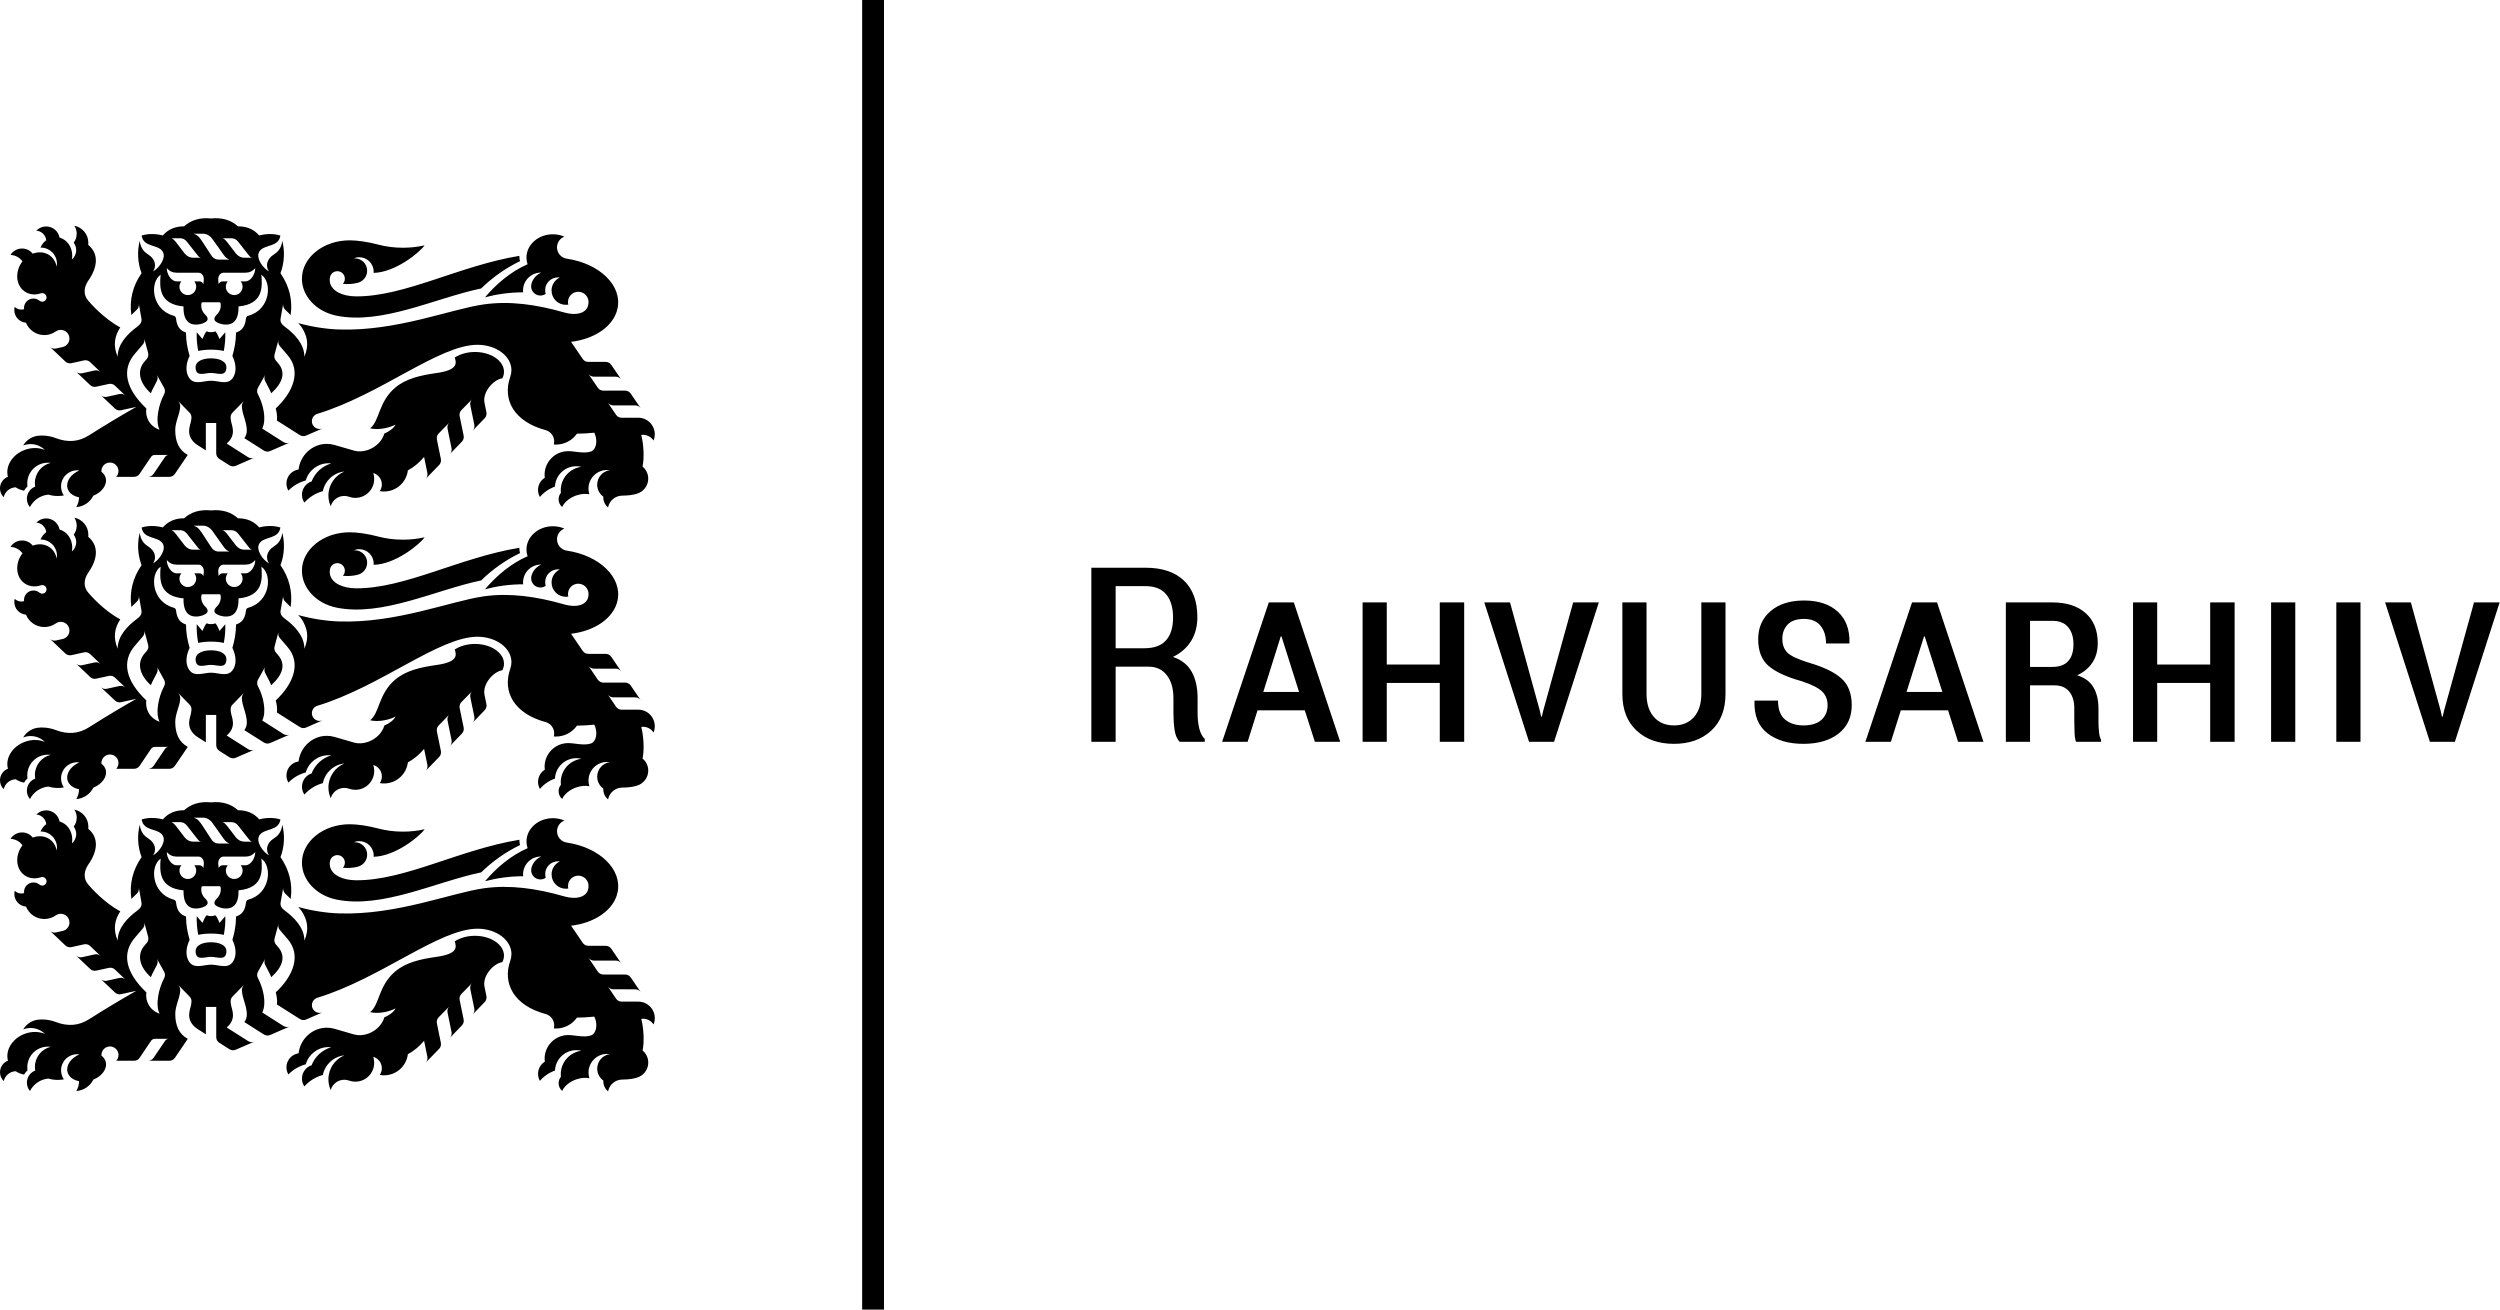 <svg style="fill-rule:evenodd;clip-rule:evenodd;stroke-linejoin:round;stroke-miterlimit:2;" xml:space="preserve" xmlns:xlink="http://www.w3.org/1999/xlink" xmlns="http://www.w3.org/2000/svg" version="1.1" viewBox="0 0 1691 886" height="100%" width="100%"><path style="fill-rule:nonzero;" d="M597.93,-0l-14.766,-0l0,885.82l14.766,0l-0,-885.82Zm-155.86,692.943c0.534,-1.315 0.834,-2.761 0.834,-4.271c-0,-6.159 -4.987,-11.172 -11.146,-11.172l-11.276,-0c-0.768,-0 -1.485,-0.182 -2.123,-0.521c-0.625,-0.325 -1.198,-0.82 -1.627,-1.445l-5.651,-8.347c0.429,0.625 0.989,1.12 1.627,1.446c0.625,0.338 1.355,0.534 2.123,0.521l14.856,0.013c0.769,-0 1.498,0.182 2.123,0.52c0.638,0.326 1.198,0.821 1.628,1.446l-6.823,-10c-0.43,-0.625 -1.003,-1.107 -1.641,-1.446c-0.625,-0.325 -1.354,-0.52 -2.109,-0.52l-14.74,0.013c-0.755,-0 -1.484,-0.196 -2.109,-0.521c-0.638,-0.339 -1.211,-0.82 -1.641,-1.458l-6.406,-9.428c0.429,0.638 1.002,1.12 1.627,1.446c0.638,0.338 1.355,0.534 2.123,0.521l14.791,-0c0.769,-0.013 1.498,0.182 2.123,0.52c0.638,0.326 1.198,0.808 1.627,1.446l-6.822,-10c-0.43,-0.625 -1.003,-1.12 -1.641,-1.446c-0.625,-0.338 -1.354,-0.52 -2.11,-0.52l-11.757,-0c-0.769,-0 -1.485,-0.196 -2.123,-0.534c-0.625,-0.326 -1.198,-0.808 -1.627,-1.446l-7.904,-11.601c15.977,-1.901 28.867,-10.56 31.432,-22.487c3.334,-15.482 -12.057,-30.482 -34.323,-33.75c-3.75,-0.547 -6.614,-3.763 -6.614,-7.656c-0,-3.321 2.083,-6.146 5.013,-7.253c-2.37,-1.016 -5.026,-1.589 -7.839,-1.589c-9.843,0 -17.838,7.058 -17.838,15.769c-0,1.562 0.273,3.086 0.755,4.518c-11.042,4.766 -21.094,13.216 -28.789,22.344c8.229,-2.188 16.875,-3.36 25.794,-3.36c-0.039,-0.416 -0.065,-0.833 -0.065,-1.263c0,-6.679 5.404,-12.083 12.083,-12.083l0.17,-0c-4.558,2.005 -6.771,6.38 -6.771,9.271c-0,3.45 2.799,6.237 6.237,6.237c1.341,-0 2.591,-0.417 3.607,-1.133c-0.235,-0.794 -0.365,-1.615 -0.365,-2.487c0,-4.779 3.867,-8.646 8.659,-8.646c0.417,0 0.846,0.026 1.25,0.091c-3.294,1.537 -5.586,4.896 -5.586,8.776c-0,5.352 4.336,9.688 9.687,9.688c0.573,-0 1.12,-0.039 1.667,-0.143c-0.156,-0.56 -0.234,-1.146 -0.234,-1.758c-0,-3.841 3.112,-6.953 6.94,-6.953c3.841,-0 6.953,3.112 6.953,6.953c-0,8.346 -9.271,9.114 -16.029,7.174c-19.244,-5.547 -37.265,-8.034 -54.7,-5.599c-22.37,3.138 -59.011,18.269 -97.904,17.006c-8.698,-0.274 -18.19,-1.719 -27.747,-4.336c1.172,1.276 1.927,2.174 2.422,2.929c3.789,5.899 5.091,12.084 1.744,19.818c0.092,-8.672 -7.07,-15.807 -13.072,-20.182c-2.422,-1.758 -3.399,-3.438 -2.995,-5.69l1.771,-10c-0.131,0.742 -0.066,1.484 0.156,2.148c0.221,0.69 0.599,1.328 1.146,1.862l3.737,3.659c1.419,-10.13 -0.873,-19.557 -6.901,-28.294c2.669,-6.98 3.033,-14.675 1.25,-21.901c-0.704,5.468 -3.386,7.812 -5.925,9.401c-4.739,2.955 -5.521,7.955 -3.073,11.302c-3.984,-2.045 -9.505,-9.453 -6.315,-13.776c3.438,-4.675 12.852,-2.474 14.01,-10.495c-6.106,-1.94 -12.395,-0.573 -14.309,-0.052c-3.62,-4.154 -8.425,-6.211 -14.401,-6.172c-4.727,-4.297 -10.795,-6.068 -18.217,-5.326c-7.408,-0.742 -13.476,1.029 -18.203,5.326c-5.976,-0.039 -10.781,2.018 -14.401,6.172c-1.927,-0.521 -8.203,-1.888 -14.323,0.052c1.159,8.021 10.573,5.82 14.011,10.495c3.19,4.323 -2.318,11.731 -6.315,13.776c2.461,-3.347 1.666,-8.347 -3.073,-11.302c-2.526,-1.589 -5.222,-3.933 -5.925,-9.401c-1.784,7.226 -1.406,14.921 1.25,21.901c-6.028,8.737 -8.32,18.164 -6.901,28.294l3.75,-3.659c0.547,-0.534 0.925,-1.172 1.146,-1.862c0.221,-0.664 0.273,-1.406 0.143,-2.148l1.771,10c0.404,2.252 -0.56,3.932 -2.982,5.69c-6.015,4.375 -13.177,11.51 -13.086,20.182c-3.333,-7.734 -1.979,-14.18 1.758,-19.818c-11.406,-6.159 -20.091,-16.276 -21.693,-18.125c-3.45,-4.01 -2.994,-9.127 0.131,-13.606c6.028,-8.633 7.461,-17.813 -0.104,-24.102c0.052,-0.456 0.078,-0.925 0.078,-1.393c-0,-5.716 -4.063,-10.482 -9.466,-11.563c1.002,1.563 1.588,3.425 1.588,5.417c0,2.279 -0.755,4.375 -2.044,6.055c1.067,1.406 1.706,3.164 1.706,5.065c-0,2.552 -1.146,4.83 -2.956,6.354c0.182,-0.873 0.273,-1.797 0.273,-2.722c0,-5.885 -3.646,-10.807 -8.581,-12.161c-0.794,-4.271 -4.544,-7.513 -9.049,-7.513c-2.617,-0 -4.961,1.081 -6.641,2.826c3.49,0.26 6.302,3.007 6.68,6.471c-1.667,1.25 -3.008,2.969 -3.88,5l0.221,-0c6.029,-0 10.912,4.883 10.912,10.911c-0,0.677 -0.065,1.354 -0.183,2.006c-0.455,-2.487 -1.575,-4.766 -3.385,-6.537c-3.385,-3.294 -8.307,-3.984 -12.813,-2.266c-1.692,-2.122 -4.296,-3.489 -7.213,-3.489c-3.307,-0 -6.198,1.732 -7.826,4.336c3.334,0.143 6.263,1.823 8.099,4.362c-4.739,6.067 -4.791,14.453 0.052,19.179c3.282,3.204 7.982,3.946 12.37,2.435c0.287,-0.104 0.599,-0.156 0.925,-0.156c1.614,0 2.916,1.302 2.916,2.917c0,1.601 -1.302,2.903 -2.916,2.903c-0.703,0 -1.354,-0.247 -1.849,-0.664c-1.107,-0.924 -2.539,-1.471 -4.089,-1.471c-3.515,0 -6.38,2.852 -6.38,6.38c0,0.261 0.013,0.534 0.052,0.781c-0.599,0.196 -1.237,0.3 -1.901,0.3c-1.719,-0 -3.281,-0.703 -4.427,-1.823c-0.182,0.69 -0.273,1.419 -0.273,2.175c-0,4.492 3.463,8.177 7.877,8.515c1.979,4.922 6.81,8.386 12.435,8.386c2.891,-0 5.56,-0.912 7.747,-2.448c0.964,-0.677 2.11,-1.068 3.36,-1.068c3.242,-0 5.872,2.63 5.872,5.872c0,2.8 -1.953,5.131 -4.57,5.716l-4.57,1.016c-0.743,0.169 -1.498,0.13 -2.188,-0.065c-0.69,-0.182 -1.341,-0.534 -1.888,-1.068l10.456,9.935c0.56,0.521 1.211,0.886 1.901,1.068c0.69,0.195 1.432,0.234 2.187,0.065l8.555,-1.901c0.742,-0.169 1.497,-0.13 2.174,0.065c0.691,0.182 1.355,0.534 1.902,1.068l7.174,6.823c-0.56,-0.534 -1.211,-0.886 -1.901,-1.068c-0.69,-0.195 -1.432,-0.234 -2.175,-0.065l-8.554,1.888c-0.742,0.169 -1.498,0.13 -2.175,-0.065c-0.69,-0.182 -1.354,-0.534 -1.901,-1.055l9.584,9.076c0.546,0.533 1.211,0.885 1.888,1.067c0.69,0.196 1.445,0.235 2.187,0.065l8.568,-1.875c0.755,-0.169 1.497,-0.13 2.187,0.066c0.69,0.182 1.341,0.546 1.901,1.067l7.175,6.823c-0.56,-0.521 -1.211,-0.885 -1.901,-1.068c-0.69,-0.195 -1.432,-0.234 -2.188,-0.065l-8.541,1.888c-0.756,0.17 -1.498,0.131 -2.188,-0.065c-0.69,-0.182 -1.341,-0.534 -1.901,-1.067l9.583,9.088c0.56,0.534 1.211,0.886 1.901,1.068c0.691,0.195 1.433,0.234 2.188,0.065l10.352,-2.266c-10.053,5.677 -20.756,12.11 -32.097,19.284c-6.706,4.232 -14.036,5.026 -22.461,1.797c-4.518,-1.732 -9.44,-2.018 -12.539,-1.484c-4.036,0.69 -7.461,3.138 -9.453,6.536c1.563,-0.638 3.268,-0.976 5.065,-0.976c3.763,-0 7.162,1.523 9.636,3.971c-3.92,-1.641 -8.789,-1.81 -13.516,-0.091c-8.464,3.086 -13.398,11.067 -11.471,18.203c-3.151,1.224 -5.378,4.271 -5.378,7.851c0,2.357 0.964,4.48 2.526,6.016c0.833,-3.75 4.115,-6.575 8.086,-6.719c1.654,1.094 3.581,1.862 5.651,2.279c0.625,-1.081 1.419,-2.057 2.331,-2.878c-0.091,-0.677 -0.143,-1.367 -0.143,-2.07c-0,-7.721 6.25,-13.984 13.971,-13.984c0.638,-0 1.276,0.039 1.888,0.13c-6.133,1.471 -10.703,6.992 -10.703,13.594c-0,0.833 0.078,1.653 0.221,2.448c-3.307,1.263 -5.638,4.466 -5.638,8.216c0,2.148 0.768,4.114 2.057,5.651c2.37,-4.636 6.993,-7.917 12.422,-8.438c2.045,0.599 4.206,0.925 6.446,0.925c1.393,-0 2.76,-0.13 4.088,-0.365c-1.198,-1.758 -1.901,-3.867 -1.901,-6.146c0,-6.002 4.87,-10.872 10.872,-10.872c0.521,-0 1.029,0.039 1.537,0.117c-5.742,2.435 -9.258,7.422 -8.047,11.953c0.859,3.229 3.893,5.456 7.813,6.185c-0.053,2.422 -0.717,4.688 -1.849,6.654c5.039,-0.365 9.349,-3.412 11.497,-7.709c5.938,-2.382 9.596,-7.474 8.372,-12.096c-0.442,-1.654 -1.458,-3.047 -2.864,-4.115c-0.013,-0.156 -0.026,-0.312 -0.026,-0.468c-0,-3.177 2.591,-5.768 5.768,-5.768c3.19,-0 5.768,2.591 5.768,5.768c0,1.51 -0.573,2.877 -1.523,3.906l12.07,-0c0.755,-0 1.484,-0.195 2.109,-0.534c0.639,-0.325 1.198,-0.82 1.628,-1.458l7.747,-11.485c0.287,-0.429 0.678,-0.755 1.107,-0.989c0.43,-0.235 0.925,-0.365 1.446,-0.365l9.479,0c-0.521,0 -1.016,0.13 -1.446,0.365c-0.429,0.234 -0.82,0.56 -1.106,0.989l-7.774,11.485c-0.429,0.638 -0.989,1.133 -1.627,1.458c-0.625,0.339 -1.342,0.534 -2.11,0.534l14.427,-0c0.769,-0 1.485,-0.195 2.11,-0.534c0.638,-0.325 1.211,-0.82 1.627,-1.458l8.698,-12.826c-6.002,-3.281 -8.463,-9.023 -8.463,-16.914c-0,-4.909 2.76,-10.508 3.177,-14.114l0.169,-1.433c0.091,-0.768 -0.013,-1.51 -0.273,-2.174c-0.209,-0.534 -0.625,-1.315 -1.081,-1.849l7.422,7.604c0.586,0.495 1.002,1.12 1.25,1.784c0.273,0.664 0.377,1.406 0.286,2.161l-0.221,1.745c-0.352,3.021 -4.154,9.531 2.903,15.495c0.352,0.299 1.224,0.911 2.058,1.445l5.013,3.151l-0,-18.502l7.018,-0l0,20.586c0.013,0.768 0.234,1.484 0.586,2.096c0.352,0.625 0.846,1.185 1.497,1.589l6.862,4.362c0.651,0.403 1.368,0.638 2.071,0.69c0.716,0.052 1.458,-0.052 2.148,-0.365l12.643,-5.482c-0.703,0.3 -1.445,0.417 -2.148,0.352c-0.716,-0.052 -1.432,-0.274 -2.07,-0.69l-14.519,-9.232c7.058,-5.964 3.243,-12.474 2.891,-15.495l-0.208,-1.745c-0.092,-0.755 0.013,-1.497 0.273,-2.161c0.26,-0.664 0.677,-1.289 1.25,-1.784l7.422,-7.604c-0.456,0.534 -0.859,1.315 -1.068,1.849c-0.26,0.664 -0.364,1.406 -0.273,2.174l0.156,1.433c0.599,5.143 5.807,14.466 1.471,19.661l13.269,8.425c0.651,0.403 1.367,0.625 2.07,0.677c0.716,0.065 1.458,-0.039 2.161,-0.352l13.217,-5.742c-0.704,0.299 -1.433,0.404 -2.136,0.351c-0.716,-0.052 -1.432,-0.286 -2.083,-0.69l-14.349,-9.127c3.125,-6.406 0.495,-16.576 -2.539,-22.461l-0.456,-0.873c-0.339,-0.69 -0.495,-1.419 -0.469,-2.135c0,-0.716 0.183,-1.432 0.56,-2.109l4.922,-8.881c-0.365,0.664 -0.547,1.394 -0.547,2.097c-0.026,0.716 0.13,1.445 0.469,2.122l1.81,3.529c0.95,1.732 1.484,2.786 2.318,4.831c8.072,-7.279 9.869,-14.297 4.726,-20.287l-1.536,-1.797c-0.495,-0.573 -0.821,-1.25 -0.977,-1.953c-0.169,-0.69 -0.169,-1.432 0.039,-2.174l2.63,-9.805c-0.195,0.729 -0.195,1.471 -0.039,2.161c0.157,0.69 0.482,1.368 0.99,1.94l5.052,5.899c9.818,11.094 3.88,25.391 -7.839,36.289c0.651,2.096 1.211,6.016 0.743,8.138l15.559,9.87c0.652,0.416 1.368,0.638 2.084,0.69c0.703,0.065 1.445,-0.052 2.148,-0.352l11.25,-4.895c-0.638,0.273 -1.354,0.429 -2.083,0.429c-2.904,0 -5.247,-2.344 -5.247,-5.234c-0,-2.344 1.523,-4.362 3.658,-5c42.956,-13.073 82.5,-46.797 108.464,-46.719c12.617,0.039 22.851,7.682 22.851,17.149c0,1.523 -0.273,3.007 -0.768,4.427c-5.534,15.546 2.526,30.39 23.815,36.106c3.386,0.925 5.886,4.024 5.886,7.696c-0,0.716 -0.104,1.419 -0.274,2.07c0.482,0.052 0.977,0.065 1.485,0.065c5.859,0 11.041,-2.917 14.179,-7.37c3.659,-0.026 7.644,-0.247 11.732,-0.677c0.495,0.99 0.886,2.123 1.12,3.347c0.872,4.466 -0.677,8.515 -3.425,9.401c-4.882,1.588 -10.872,-0.313 -15.494,-0.274c-8.75,0.091 -15.821,7.201 -15.821,15.964c0,0.69 0.039,1.367 0.131,2.031c-2.748,1.719 -4.571,4.766 -4.571,8.229c0,1.732 0.456,3.36 1.25,4.766c2.696,-3.151 6.198,-5.573 10.196,-6.979c0.338,-7.683 6.666,-13.802 14.427,-13.802c1.185,-0 2.356,0.143 3.45,0.416c-7.864,0.99 -13.958,7.709 -13.958,15.847c-0,0.585 0.039,1.171 0.104,1.757c-0.977,1.172 -1.562,2.696 -1.562,4.336c-0,2.097 0.937,3.972 2.408,5.222c1.485,-3.243 5.065,-6.302 9.701,-7.865c3.112,-1.042 6.172,-1.25 8.724,-0.729c-0.404,-1.224 -0.612,-2.526 -0.612,-3.88c-0,-6.94 5.625,-12.565 12.565,-12.565c0.638,-0 1.276,0.052 1.888,0.143c-4.844,0.651 -8.568,4.804 -8.568,9.818c0,3.333 1.641,6.276 4.154,8.072c-0,0.183 -0.013,0.365 -0.013,0.547c-0,2.722 1.25,5.157 3.216,6.758c0.872,-4.557 4.87,-7.995 9.688,-7.995c4.114,0 7.513,-0.521 10.052,-1.354c4.297,-1.406 7.435,-5.377 7.435,-10.13c-0,-3.294 -1.498,-6.237 -3.855,-8.177c1.159,-5.339 0.951,-14.102 -0.859,-21.393c0.365,-0.052 0.742,-0.078 1.133,-0.078c2.995,-0 5.638,1.536 7.174,3.88m-337.708,-36.81l1.797,-3.529c0.351,-0.677 0.495,-1.406 0.482,-2.122c-0.013,-0.703 -0.196,-1.433 -0.56,-2.097l4.935,8.881c0.364,0.677 0.547,1.393 0.56,2.109c0.026,0.716 -0.131,1.445 -0.482,2.135l-0.443,0.873c-3.034,5.885 -5.859,16.914 -2.721,23.307c-7.318,-2.721 -9.727,-9.127 -8.946,-14.453c-13.763,-13.06 -17.239,-26.289 -7.408,-37.383l5.052,-5.898c0.507,-0.573 0.833,-1.25 0.976,-1.94c0.169,-0.69 0.169,-1.433 -0.026,-2.162l2.63,9.805c0.196,0.742 0.209,1.484 0.039,2.174c-0.156,0.703 -0.481,1.381 -0.976,1.953l-1.537,1.797c-5.143,5.99 -3.763,14.102 4.297,21.381c0.834,-2.045 1.38,-3.099 2.331,-4.831m18.333,-70.86l-3.242,0c-3.515,0 -6.627,-4.713 -6.627,-8.958c1.927,2.162 3.958,3.086 6.718,3.086l14.87,0c1.328,0 2.656,1.029 3.229,2.734c0.417,1.263 0.183,3.138 -0.052,4.961c-0.716,-1.354 -1.614,-1.823 -2.773,-1.823l-3.386,0c0.808,0.977 1.289,2.227 1.289,3.607c0,3.125 -2.539,5.664 -5.664,5.664c-3.125,0 -5.664,-2.539 -5.664,-5.664c0,-1.38 0.482,-2.63 1.302,-3.607m3.737,-26.849l6.172,7.852c1.38,1.667 1.81,2.773 3.438,3.008l-5.183,-0c-2.591,-0 -4.375,-1.055 -5.885,-2.8l-5.925,-7.734c-0.976,-1.224 -1.744,-2.083 -3.02,-2.656l5.859,-0c1.758,-0 3.32,0.768 4.544,2.33m17.175,-1.914l7.578,10.651c1.198,1.745 2.331,2.722 3.958,3.386l-6.94,-0c-2.669,-0 -4.271,-1.224 -5.443,-3.151l-5.963,-9.141c-2.279,-3.424 -3.177,-4.284 -5.794,-5.208l6.445,-0c2.539,-0 4.909,1.654 6.159,3.463m27.096,12.774l-5.182,-0c-2.591,-0 -4.375,-1.055 -5.886,-2.8l-5.924,-7.734c-0.977,-1.224 -1.745,-2.083 -3.021,-2.656l5.859,-0c1.758,-0 3.321,0.768 4.545,2.33l6.172,7.852c1.38,1.667 1.81,2.773 3.437,3.008m1.966,7.031c0,4.245 -3.099,8.958 -6.627,8.958l-3.229,0c0.807,0.977 1.302,2.227 1.302,3.607c-0,3.125 -2.539,5.664 -5.664,5.664c-3.138,0 -5.678,-2.539 -5.678,-5.664c0,-1.38 0.495,-2.63 1.303,-3.607l-3.386,0c-1.159,0 -2.057,0.469 -2.773,1.823c-0.235,-1.823 -0.469,-3.698 -0.052,-4.961c0.573,-1.705 1.901,-2.734 3.229,-2.734l14.87,0c2.747,0 4.791,-0.924 6.705,-3.086m-4.57,32.175c-1.029,0.286 -1.589,0.885 -1.706,1.966c-0.612,5.807 -2.969,8.151 -6.732,9.466c-0.052,5.859 -0.859,10.286 -2.447,15.781c4.466,9.336 1.041,15.86 -2.579,17.253c-3.45,1.341 -7.903,-0.456 -11.849,-0.456c-3.945,0 -8.463,1.797 -11.914,0.456c-3.632,-1.393 -7.044,-7.917 -2.591,-17.253c-1.575,-5.495 -2.396,-9.922 -2.435,-15.781c-3.763,-1.315 -6.132,-3.659 -6.744,-9.466c-0.118,-1.081 -0.678,-1.68 -1.693,-1.966c-14.844,-4.063 -16.25,-22.5 -8.737,-27.722c-0.664,8.255 -1.38,19.909 15.495,21.459c-0.274,9.687 3.919,12.278 8.229,12.278c3.528,0 5.547,-1.133 6.432,-1.601c3.138,-1.667 0.977,-4.206 0.169,-4.961c-2.161,-2.019 -3.255,-4.883 -2.734,-7.735c0.091,-0.52 0.286,-0.781 0.768,-0.781l11.433,0c0.481,0 0.69,0.261 0.781,0.781c0.508,2.852 -0.586,5.716 -2.735,7.735c-0.807,0.755 -2.968,3.294 0.17,4.961c0.872,0.468 2.903,1.601 6.432,1.601c4.31,0 8.503,-2.591 8.229,-12.278c16.875,-1.55 16.159,-13.204 15.495,-21.459c7.513,5.222 6.094,23.659 -8.737,27.722m-14.948,35.546c0.443,-4.934 -5.169,-6.692 -10.404,-6.692c-5.234,-0 -10.833,1.758 -10.403,6.692c0.534,6.016 6.159,3.152 10.403,3.178c4.245,-0.026 9.87,2.838 10.404,-3.178m-1.732,-11.705c0.808,-4.349 1.146,-8.568 0.99,-12.63l-3.893,4.557c-0.769,-1.823 -1.276,-2.93 -1.797,-3.828c-0.43,-0.742 -0.795,-1.25 -1.302,-1.341c-0.261,0.13 -0.651,0.338 -1.081,0.442c-0.495,0.117 -1.172,0.078 -1.589,0.078c-0.403,0 -1.08,0.039 -1.588,-0.078c-0.417,-0.104 -0.807,-0.312 -1.068,-0.442c-0.521,0.091 -0.872,0.599 -1.302,1.341c-0.521,0.898 -1.029,2.005 -1.797,3.828l-3.906,-4.557c-0.143,4.062 0.182,8.281 1.003,12.63c2.877,-0.638 5.846,-0.86 8.658,-0.86c2.813,0 5.782,0.222 8.672,0.86m70.834,-121.498c0.625,0 1.237,0.039 1.836,0.105c-6.094,1.757 -11.016,6.302 -13.295,12.161c-3.789,1.25 -6.523,4.831 -6.523,9.036c-0,1.967 0.599,3.789 1.614,5.3c3.295,-3.672 7.618,-6.419 12.526,-7.747c1.407,-7.058 7.279,-12.5 14.545,-13.269c-6.341,2.657 -10.795,8.933 -10.795,16.237c0,2.591 0.56,5.039 1.563,7.253c1.12,-4.024 4.805,-6.979 9.18,-6.979c1.106,-0 2.161,0.182 3.138,0.534c1.354,0.494 2.825,0.755 4.349,0.755c7.044,-0 12.747,-5.716 12.747,-12.774c0,-1.406 -0.221,-2.76 -0.638,-4.036c3.346,0.976 5.807,4.075 5.807,7.747c0,1.68 -0.521,3.229 -1.393,4.532c0.938,0.169 1.901,0.247 2.891,0.247c8.294,-0 15.143,-6.237 16.093,-14.271c4.167,-2.266 7.826,-5.312 10.977,-9.115l2.214,10.795c0.156,0.755 0.117,1.497 -0.092,2.187c-0.195,0.677 -0.56,1.341 -1.093,1.875l9.153,-9.401c0.534,-0.547 0.899,-1.198 1.081,-1.888c0.208,-0.69 0.247,-1.432 0.091,-2.174l-2.695,-13.177c-0.156,-0.743 -0.117,-1.498 0.091,-2.175c0.195,-0.69 0.56,-1.341 1.094,-1.888l7.2,-7.344c-0.534,0.547 -0.898,1.198 -1.093,1.888c-0.196,0.691 -0.235,1.433 -0.079,2.188l2.696,13.19c0.156,0.742 0.117,1.484 -0.078,2.174c-0.196,0.678 -0.547,1.316 -1.068,1.862l8.164,-8.489c0.521,-0.547 0.885,-1.198 1.081,-1.875c0.208,-0.69 0.247,-1.445 0.091,-2.188l-2.696,-13.151c-0.156,-0.742 -0.117,-1.497 0.092,-2.174c0.195,-0.69 0.56,-1.341 1.093,-1.888l7.201,-7.344c-0.534,0.547 -0.899,1.198 -1.094,1.888c-0.195,0.69 -0.234,1.432 -0.078,2.175l2.708,13.19c0.157,0.742 0.105,1.497 -0.091,2.174c-0.195,0.677 -0.547,1.315 -1.067,1.862l8.164,-8.476c0.533,-0.547 0.885,-1.198 1.08,-1.888c0.209,-0.691 0.248,-1.433 0.091,-2.188l-1.315,-6.432c-1.38,-7.279 6.133,-15.651 12.097,-16.498c0.716,-1.38 1.106,-2.877 1.106,-4.427c0,-7.383 -8.789,-13.372 -19.648,-13.372c-5.299,-0 -10.117,1.432 -13.659,3.763c1.419,4.206 1.719,8.476 -12.2,10.456c-11.042,1.562 -20.756,3.711 -28.138,9.974c-11.381,9.648 -10.456,22.552 -16.927,27.435c2.877,0.703 6.536,0.703 10.455,-0.144c2.474,-0.534 4.766,-1.354 6.784,-2.356c-1.211,2.317 -3.984,4.518 -7.63,6.08c-1.198,4.558 -5.247,8.906 -10.716,10.938c-3.451,1.276 -6.875,1.406 -9.714,0.586l-13.32,-3.854c-1.641,-0.469 -3.346,-0.717 -5.13,-0.717c-9.818,0 -17.917,7.565 -19.115,17.344c-4.635,0.651 -8.19,4.636 -8.19,9.44c0,1.771 0.482,3.412 1.315,4.831c3.19,-3.242 7.24,-5.651 11.771,-6.875c1.901,-6.706 8.073,-11.628 15.391,-11.628m0.95,75.131c-0.234,-1.172 -0.208,-2.357 0.039,-3.555c0.495,-2.292 2.526,-4.011 4.974,-4.011c2.813,0 5.078,2.279 5.078,5.092c0,1.341 -0.521,2.565 -1.367,3.476c0.951,0.091 1.927,0.143 2.943,0.143c2.617,0 5.104,-0.325 7.291,-0.911c3.581,-0.964 6.211,-4.232 6.211,-8.112c0,-4.635 -3.763,-8.385 -8.398,-8.385c-0.247,-0 -0.508,-0 -0.755,0.026c1.172,-0.495 2.461,-0.769 3.815,-0.769c5.377,0 9.752,4.362 9.752,9.753c0,0.273 -0.013,0.56 -0.039,0.82c14.532,-0.312 30.912,-13.567 34.493,-18.62c-4.558,1.042 -9.493,1.615 -14.649,1.615c-5.846,0 -11.432,-0.716 -16.484,-2.057c-7.149,-1.888 -14.18,-2.943 -19.584,-2.943c-17.825,0 -32.278,11.628 -32.278,25.977c-0,11.849 9.791,22.2 23.359,24.974c30.873,6.302 67.188,-12.032 97.865,-18.386c7.669,-7.5 16.536,-13.763 26.289,-18.502c-0.287,-1.12 -0.443,-2.292 -0.443,-3.49l0,-0.078c-40.703,6.693 -77.331,27.578 -110.404,27.409c-9.27,-0.039 -16.536,-3.607 -17.708,-9.466m218.867,-90.482c0.534,-1.315 0.834,-2.761 0.834,-4.271c-0,-6.159 -4.987,-11.172 -11.146,-11.172l-11.276,0c-0.768,0.013 -1.485,-0.182 -2.123,-0.521c-0.625,-0.325 -1.198,-0.82 -1.627,-1.445l-5.651,-8.346c0.429,0.625 0.989,1.119 1.627,1.445c0.625,0.338 1.354,0.534 2.123,0.521l14.856,0.013c0.769,-0 1.498,0.182 2.123,0.521c0.638,0.325 1.198,0.82 1.627,1.445l-6.822,-9.987c-0.43,-0.638 -1.003,-1.12 -1.641,-1.445c-0.625,-0.339 -1.354,-0.534 -2.109,-0.534l-14.74,0.013c-0.755,-0 -1.484,-0.183 -2.109,-0.521c-0.638,-0.326 -1.211,-0.82 -1.641,-1.445l-6.406,-9.44c0.429,0.638 1.002,1.119 1.627,1.445c0.638,0.338 1.355,0.534 2.123,0.534l14.791,-0.013c0.769,-0 1.498,0.182 2.123,0.52c0.638,0.326 1.198,0.808 1.627,1.446l-6.823,-9.987c-0.429,-0.638 -1.002,-1.12 -1.64,-1.459c-0.625,-0.338 -1.354,-0.52 -2.11,-0.52l-11.757,-0c-0.769,-0 -1.485,-0.196 -2.123,-0.521c-0.625,-0.339 -1.198,-0.82 -1.627,-1.459l-7.904,-11.601c15.977,-1.901 28.867,-10.56 31.432,-22.487c3.334,-15.469 -12.057,-30.482 -34.323,-33.75c-3.75,-0.547 -6.614,-3.763 -6.614,-7.656c-0,-3.308 2.083,-6.146 5.013,-7.24c-2.37,-1.029 -5.026,-1.601 -7.839,-1.601c-9.843,-0 -17.838,7.057 -17.838,15.768c-0,1.562 0.273,3.086 0.755,4.518c-11.042,4.766 -21.094,13.216 -28.789,22.344c8.229,-2.188 16.875,-3.36 25.794,-3.36c-0.039,-0.416 -0.065,-0.833 -0.065,-1.263c0,-6.679 5.404,-12.083 12.083,-12.083l0.17,0c-4.558,2.005 -6.771,6.38 -6.771,9.271c-0,3.45 2.799,6.25 6.237,6.25c1.341,-0 2.591,-0.43 3.607,-1.146c-0.235,-0.781 -0.365,-1.615 -0.365,-2.487c0,-4.779 3.867,-8.646 8.659,-8.646c0.417,0 0.846,0.026 1.25,0.091c-3.294,1.537 -5.586,4.896 -5.586,8.776c-0,5.352 4.336,9.688 9.687,9.688c0.573,-0 1.12,-0.039 1.667,-0.13c-0.156,-0.573 -0.234,-1.159 -0.234,-1.771c-0,-3.841 3.112,-6.953 6.94,-6.953c3.841,-0 6.953,3.112 6.953,6.953c-0,8.346 -9.271,9.114 -16.029,7.174c-19.244,-5.547 -37.265,-8.034 -54.7,-5.599c-22.37,3.151 -59.011,18.269 -97.904,17.006c-8.698,-0.274 -18.19,-1.719 -27.747,-4.336c1.172,1.289 1.927,2.174 2.422,2.929c3.789,5.899 5.091,12.084 1.744,19.818c0.092,-8.672 -7.07,-15.807 -13.073,-20.182c-2.421,-1.758 -3.398,-3.438 -2.994,-5.69l1.771,-10c-0.131,0.742 -0.066,1.484 0.156,2.148c0.221,0.69 0.599,1.328 1.146,1.862l3.737,3.659c1.419,-10.13 -0.873,-19.557 -6.901,-28.294c2.669,-6.98 3.033,-14.675 1.25,-21.901c-0.704,5.468 -3.386,7.812 -5.925,9.401c-4.74,2.955 -5.521,7.955 -3.073,11.302c-3.984,-2.032 -9.505,-9.453 -6.315,-13.776c3.438,-4.675 12.852,-2.474 14.01,-10.495c-6.106,-1.94 -12.395,-0.573 -14.309,-0.052c-3.62,-4.154 -8.425,-6.211 -14.401,-6.172c-4.727,-4.284 -10.795,-6.068 -18.217,-5.326c-7.408,-0.742 -13.476,1.042 -18.203,5.326c-5.976,-0.039 -10.781,2.018 -14.401,6.172c-1.927,-0.521 -8.203,-1.888 -14.323,0.052c1.159,8.021 10.573,5.82 14.011,10.495c3.19,4.323 -2.318,11.744 -6.315,13.776c2.461,-3.347 1.666,-8.347 -3.073,-11.302c-2.526,-1.589 -5.222,-3.933 -5.925,-9.401c-1.784,7.226 -1.406,14.921 1.25,21.901c-6.028,8.737 -8.32,18.164 -6.901,28.294l3.75,-3.659c0.547,-0.534 0.925,-1.172 1.146,-1.862c0.221,-0.664 0.273,-1.406 0.143,-2.148l1.771,10c0.404,2.252 -0.56,3.932 -2.982,5.69c-6.015,4.375 -13.177,11.51 -13.086,20.182c-3.333,-7.734 -1.979,-14.18 1.758,-19.818c-11.406,-6.159 -20.091,-16.276 -21.693,-18.125c-3.45,-4.01 -2.994,-9.127 0.131,-13.606c6.028,-8.62 7.461,-17.813 -0.104,-24.102c0.052,-0.456 0.078,-0.924 0.078,-1.393c-0,-5.716 -4.063,-10.482 -9.467,-11.563c1.003,1.563 1.589,3.425 1.589,5.417c0,2.279 -0.755,4.375 -2.044,6.068c1.067,1.393 1.705,3.151 1.705,5.052c0,2.552 -1.145,4.83 -2.955,6.354c0.182,-0.872 0.273,-1.784 0.273,-2.721c0,-5.886 -3.646,-10.808 -8.581,-12.162c-0.794,-4.271 -4.544,-7.513 -9.049,-7.513c-2.617,0 -4.961,1.081 -6.641,2.826c3.49,0.26 6.302,3.007 6.68,6.471c-1.667,1.25 -3.008,2.969 -3.88,5l0.221,-0c6.029,-0 10.912,4.883 10.912,10.911c-0,0.677 -0.065,1.355 -0.183,2.006c-0.455,-2.474 -1.575,-4.766 -3.385,-6.524c-3.385,-3.307 -8.307,-3.997 -12.813,-2.278c-1.692,-2.123 -4.296,-3.49 -7.213,-3.49c-3.307,-0 -6.198,1.732 -7.826,4.336c3.334,0.143 6.263,1.823 8.099,4.362c-4.739,6.068 -4.791,14.453 0.052,19.18c3.282,3.203 7.982,3.945 12.37,2.434c0.287,-0.091 0.599,-0.143 0.925,-0.143c1.614,0 2.916,1.302 2.916,2.904c0,1.601 -1.302,2.904 -2.916,2.904c-0.703,-0 -1.354,-0.248 -1.849,-0.665c-1.107,-0.924 -2.539,-1.471 -4.089,-1.471c-3.515,0 -6.38,2.852 -6.38,6.38c-0,0.274 0.013,0.534 0.052,0.782c-0.599,0.195 -1.237,0.299 -1.901,0.299c-1.719,0 -3.281,-0.703 -4.427,-1.823c-0.182,0.69 -0.273,1.419 -0.273,2.175c-0,4.492 3.463,8.177 7.877,8.515c1.979,4.922 6.81,8.386 12.435,8.386c2.891,-0 5.56,-0.912 7.747,-2.448c0.964,-0.664 2.11,-1.068 3.36,-1.068c3.242,0 5.872,2.63 5.872,5.872c0,2.8 -1.953,5.131 -4.57,5.73l-4.57,1.002c-0.743,0.169 -1.498,0.13 -2.188,-0.065c-0.69,-0.182 -1.341,-0.534 -1.888,-1.055l10.456,9.922c0.56,0.521 1.211,0.886 1.901,1.068c0.69,0.195 1.432,0.234 2.187,0.065l8.555,-1.901c0.742,-0.169 1.497,-0.13 2.174,0.065c0.691,0.182 1.355,0.547 1.902,1.068l7.174,6.823c-0.56,-0.521 -1.211,-0.886 -1.901,-1.068c-0.69,-0.195 -1.432,-0.234 -2.175,-0.065l-8.554,1.888c-0.742,0.169 -1.498,0.13 -2.175,-0.065c-0.69,-0.182 -1.354,-0.534 -1.901,-1.055l9.584,9.076c0.546,0.534 1.211,0.885 1.888,1.08c0.69,0.196 1.445,0.222 2.187,0.053l8.568,-1.875c0.755,-0.17 1.497,-0.131 2.187,0.065c0.69,0.182 1.341,0.546 1.901,1.067l7.175,6.823c-0.56,-0.521 -1.211,-0.885 -1.901,-1.067c-0.69,-0.196 -1.432,-0.222 -2.188,-0.066l-8.541,1.888c-0.756,0.17 -1.498,0.131 -2.188,-0.065c-0.69,-0.182 -1.341,-0.534 -1.901,-1.054l9.583,9.075c0.56,0.534 1.211,0.886 1.901,1.068c0.691,0.195 1.433,0.234 2.188,0.065l10.352,-2.266c-10.053,5.677 -20.756,12.11 -32.097,19.284c-6.706,4.232 -14.036,5.026 -22.461,1.797c-4.518,-1.732 -9.44,-2.005 -12.539,-1.484c-4.036,0.69 -7.461,3.138 -9.453,6.536c1.563,-0.625 3.268,-0.976 5.065,-0.976c3.763,-0 7.162,1.523 9.636,3.971c-3.92,-1.641 -8.789,-1.81 -13.516,-0.078c-8.464,3.073 -13.398,11.055 -11.471,18.203c-3.151,1.211 -5.378,4.271 -5.378,7.839c-0,2.356 0.964,4.492 2.526,6.015c0.833,-3.75 4.115,-6.575 8.086,-6.719c1.654,1.094 3.581,1.862 5.651,2.279c0.625,-1.081 1.419,-2.057 2.331,-2.878c-0.091,-0.677 -0.143,-1.367 -0.143,-2.07c-0,-7.721 6.25,-13.984 13.971,-13.984c0.638,-0 1.276,0.039 1.888,0.13c-6.133,1.471 -10.703,6.992 -10.703,13.594c-0,0.833 0.078,1.653 0.221,2.448c-3.307,1.276 -5.638,4.466 -5.638,8.216c0,2.148 0.768,4.114 2.057,5.651c2.37,-4.636 6.993,-7.917 12.422,-8.438c2.045,0.599 4.206,0.925 6.446,0.925c1.393,-0 2.76,-0.13 4.088,-0.365c-1.198,-1.758 -1.901,-3.867 -1.901,-6.146c0,-6.002 4.87,-10.859 10.872,-10.859c0.521,-0 1.029,0.039 1.537,0.104c-5.742,2.435 -9.258,7.422 -8.047,11.966c0.859,3.216 3.893,5.443 7.813,6.185c-0.053,2.409 -0.717,4.675 -1.849,6.641c5.039,-0.365 9.349,-3.399 11.497,-7.709c5.937,-2.382 9.596,-7.473 8.372,-12.096c-0.442,-1.654 -1.458,-3.047 -2.864,-4.101c-0.013,-0.157 -0.026,-0.326 -0.026,-0.482c-0,-3.177 2.591,-5.768 5.768,-5.768c3.19,-0 5.768,2.591 5.768,5.768c0,1.51 -0.573,2.877 -1.523,3.906l12.07,0c0.755,0 1.484,-0.195 2.109,-0.534c0.638,-0.325 1.198,-0.82 1.628,-1.458l7.747,-11.485c0.287,-0.429 0.678,-0.755 1.107,-0.989c0.43,-0.221 0.925,-0.365 1.446,-0.365l9.479,0c-0.521,0 -1.016,0.144 -1.446,0.365c-0.429,0.234 -0.82,0.56 -1.106,0.989l-7.774,11.498c-0.429,0.625 -0.989,1.12 -1.627,1.445c-0.625,0.339 -1.342,0.534 -2.11,0.534l14.427,0c0.769,0 1.485,-0.195 2.11,-0.534c0.638,-0.325 1.211,-0.82 1.627,-1.458l8.698,-12.826c-6.002,-3.281 -8.463,-9.023 -8.463,-16.914c-0,-4.909 2.76,-10.508 3.177,-14.114l0.169,-1.433c0.091,-0.768 -0.013,-1.497 -0.273,-2.161c-0.209,-0.547 -0.625,-1.328 -1.081,-1.862l7.422,7.604c0.586,0.495 1.002,1.12 1.25,1.784c0.273,0.664 0.377,1.406 0.286,2.174l-0.221,1.732c-0.352,3.021 -4.154,9.531 2.903,15.495c0.352,0.3 1.224,0.925 2.058,1.445l5.013,3.151l-0,-18.502l7.018,-0l0,20.586c0.013,0.768 0.234,1.484 0.586,2.109c0.352,0.612 0.846,1.172 1.497,1.576l6.862,4.362c0.651,0.403 1.368,0.638 2.071,0.69c0.716,0.052 1.458,-0.052 2.148,-0.352l12.643,-5.495c-0.703,0.313 -1.445,0.417 -2.148,0.352c-0.716,-0.052 -1.432,-0.274 -2.07,-0.677l-14.519,-9.245c7.058,-5.964 3.243,-12.474 2.891,-15.495l-0.208,-1.732c-0.092,-0.768 0.013,-1.51 0.273,-2.174c0.26,-0.664 0.677,-1.289 1.25,-1.784l7.422,-7.604c-0.456,0.534 -0.859,1.315 -1.068,1.862c-0.26,0.664 -0.364,1.393 -0.273,2.161l0.156,1.433c0.599,5.143 5.807,14.466 1.471,19.674l13.269,8.412c0.651,0.403 1.367,0.638 2.07,0.69c0.716,0.052 1.458,-0.052 2.161,-0.365l13.217,-5.742c-0.704,0.299 -1.433,0.404 -2.136,0.352c-0.716,-0.053 -1.432,-0.274 -2.083,-0.691l-14.349,-9.127c3.125,-6.393 0.495,-16.576 -2.539,-22.461l-0.456,-0.873c-0.339,-0.677 -0.495,-1.419 -0.469,-2.135c0,-0.716 0.183,-1.432 0.56,-2.096l4.922,-8.88c-0.365,0.651 -0.547,1.38 -0.547,2.083c-0.026,0.716 0.13,1.445 0.469,2.122l1.81,3.529c0.95,1.732 1.484,2.786 2.318,4.831c8.072,-7.279 9.869,-14.297 4.726,-20.274l-1.536,-1.81c-0.495,-0.573 -0.821,-1.25 -0.977,-1.94c-0.169,-0.703 -0.169,-1.445 0.039,-2.187l2.63,-9.805c-0.195,0.729 -0.195,1.471 -0.039,2.161c0.157,0.691 0.482,1.368 0.99,1.941l5.052,5.898c9.818,11.094 3.88,25.391 -7.839,36.302c0.651,2.083 1.211,6.003 0.743,8.125l15.559,9.87c0.652,0.417 1.368,0.638 2.084,0.69c0.703,0.065 1.445,-0.052 2.148,-0.352l11.25,-4.895c-0.638,0.273 -1.354,0.429 -2.083,0.429c-2.904,0 -5.247,-2.344 -5.247,-5.234c-0,-2.344 1.523,-4.362 3.658,-5c42.956,-13.073 82.5,-46.797 108.464,-46.719c12.617,0.052 22.851,7.682 22.851,17.149c0,1.523 -0.273,3.007 -0.768,4.427c-5.534,15.547 2.526,30.39 23.815,36.119c3.386,0.912 5.886,4.011 5.886,7.683c-0,0.716 -0.104,1.419 -0.274,2.07c0.482,0.052 0.977,0.065 1.485,0.065c5.859,0 11.041,-2.917 14.179,-7.37c3.659,-0.026 7.644,-0.247 11.732,-0.677c0.495,0.99 0.886,2.123 1.12,3.347c0.872,4.479 -0.677,8.515 -3.425,9.401c-4.882,1.588 -10.872,-0.313 -15.494,-0.274c-8.75,0.091 -15.821,7.201 -15.821,15.964c0,0.69 0.039,1.367 0.131,2.044c-2.748,1.706 -4.571,4.753 -4.571,8.216c0,1.732 0.456,3.36 1.25,4.766c2.696,-3.138 6.198,-5.573 10.196,-6.979c0.338,-7.683 6.666,-13.802 14.427,-13.802c1.185,-0 2.356,0.143 3.45,0.416c-7.864,0.99 -13.958,7.709 -13.958,15.847c-0,0.586 0.039,1.171 0.104,1.757c-0.977,1.172 -1.562,2.696 -1.562,4.336c-0,2.097 0.937,3.972 2.408,5.235c1.485,-3.255 5.065,-6.315 9.701,-7.878c3.112,-1.042 6.172,-1.25 8.724,-0.729c-0.404,-1.224 -0.612,-2.526 -0.612,-3.867c-0,-6.953 5.625,-12.578 12.565,-12.578c0.638,-0 1.276,0.052 1.888,0.143c-4.844,0.664 -8.568,4.805 -8.568,9.818c0,3.333 1.641,6.276 4.154,8.086c-0,0.169 -0.013,0.351 -0.013,0.533c-0,2.735 1.25,5.157 3.216,6.758c0.872,-4.557 4.87,-7.995 9.688,-7.995c4.114,0 7.513,-0.52 10.052,-1.354c4.297,-1.406 7.435,-5.377 7.435,-10.13c-0,-3.294 -1.498,-6.237 -3.855,-8.177c1.159,-5.339 0.951,-14.102 -0.859,-21.393c0.365,-0.052 0.742,-0.078 1.133,-0.078c2.995,-0 5.638,1.536 7.174,3.88m-337.708,-36.81l1.797,-3.529c0.351,-0.677 0.495,-1.406 0.482,-2.122c-0.013,-0.703 -0.196,-1.432 -0.56,-2.083l4.935,8.88c0.364,0.664 0.546,1.38 0.56,2.096c0.026,0.716 -0.131,1.458 -0.482,2.135l-0.443,0.873c-3.034,5.885 -5.859,16.914 -2.721,23.307c-7.318,-2.721 -9.727,-9.127 -8.946,-14.44c-13.763,-13.06 -17.239,-26.302 -7.408,-37.396l5.052,-5.898c0.507,-0.573 0.833,-1.25 0.976,-1.94c0.169,-0.69 0.169,-1.433 -0.026,-2.162l2.63,9.805c0.196,0.742 0.209,1.484 0.039,2.187c-0.156,0.691 -0.481,1.368 -0.976,1.941l-1.537,1.796c-5.143,5.99 -3.763,14.102 4.297,21.381c0.834,-2.045 1.38,-3.099 2.331,-4.831m18.333,-70.859l-3.242,-0c-3.516,-0 -6.627,-4.714 -6.627,-8.946c1.927,2.149 3.958,3.073 6.718,3.073l14.87,0c1.328,0 2.656,1.029 3.229,2.734c0.417,1.264 0.183,3.139 -0.052,4.974c-0.716,-1.354 -1.614,-1.835 -2.773,-1.835l-3.386,-0c0.808,0.976 1.289,2.226 1.289,3.606c0,3.125 -2.539,5.664 -5.664,5.664c-3.125,0 -5.664,-2.539 -5.664,-5.664c0,-1.38 0.482,-2.63 1.302,-3.606m3.737,-26.849l6.172,7.851c1.38,1.667 1.81,2.787 3.438,3.008l-5.183,-0c-2.591,-0 -4.375,-1.055 -5.885,-2.8l-5.925,-7.734c-0.976,-1.224 -1.744,-2.083 -3.02,-2.643l5.859,-0c1.758,-0 3.32,0.755 4.544,2.318m17.175,-1.915l7.578,10.652c1.198,1.744 2.331,2.721 3.958,3.385l-6.94,-0c-2.669,-0 -4.271,-1.224 -5.443,-3.151l-5.963,-9.141c-2.279,-3.424 -3.177,-4.271 -5.794,-5.208l6.445,-0c2.539,-0 4.909,1.654 6.159,3.463m27.096,12.774l-5.182,-0c-2.591,-0 -4.375,-1.055 -5.886,-2.8l-5.924,-7.734c-0.977,-1.224 -1.745,-2.083 -3.021,-2.643l5.859,-0c1.758,-0 3.321,0.755 4.545,2.318l6.172,7.851c1.38,1.667 1.81,2.787 3.437,3.008m1.966,7.044c0,4.232 -3.099,8.946 -6.627,8.946l-3.23,-0c0.808,0.976 1.303,2.226 1.303,3.606c-0,3.125 -2.539,5.664 -5.664,5.664c-3.139,0 -5.678,-2.539 -5.678,-5.664c0,-1.38 0.495,-2.63 1.303,-3.606l-3.386,-0c-1.159,-0 -2.057,0.481 -2.773,1.835c-0.235,-1.835 -0.469,-3.71 -0.052,-4.974c0.572,-1.705 1.901,-2.734 3.229,-2.734l14.87,0c2.747,0 4.791,-0.924 6.705,-3.073m-4.57,32.175c-1.029,0.273 -1.589,0.872 -1.706,1.953c-0.612,5.807 -2.969,8.151 -6.732,9.466c-0.052,5.859 -0.859,10.286 -2.447,15.781c4.466,9.336 1.041,15.86 -2.579,17.253c-3.45,1.341 -7.903,-0.456 -11.849,-0.456c-3.945,0 -8.463,1.797 -11.914,0.456c-3.632,-1.393 -7.044,-7.917 -2.591,-17.253c-1.575,-5.495 -2.396,-9.922 -2.435,-15.781c-3.763,-1.315 -6.132,-3.659 -6.744,-9.466c-0.118,-1.081 -0.678,-1.68 -1.693,-1.953c-14.844,-4.076 -16.25,-22.513 -8.737,-27.735c-0.664,8.256 -1.38,19.909 15.495,21.459c-0.274,9.687 3.919,12.278 8.229,12.278c3.528,0.013 5.547,-1.12 6.432,-1.588c3.138,-1.667 0.977,-4.219 0.169,-4.974c-2.161,-2.018 -3.255,-4.883 -2.734,-7.735c0.091,-0.52 0.286,-0.781 0.768,-0.781l11.433,0c0.481,0 0.69,0.261 0.781,0.781c0.508,2.852 -0.586,5.717 -2.735,7.735c-0.807,0.755 -2.968,3.307 0.17,4.974c0.872,0.468 2.903,1.601 6.432,1.588c4.31,0 8.503,-2.591 8.229,-12.278c16.875,-1.55 16.159,-13.203 15.495,-21.459c7.513,5.222 6.094,23.659 -8.737,27.735m-14.948,35.534c0.443,-4.935 -5.169,-6.693 -10.404,-6.693c-5.234,-0 -10.833,1.758 -10.403,6.693c0.534,6.015 6.159,3.151 10.403,3.177c4.245,-0.026 9.87,2.838 10.404,-3.177m-1.732,-11.706c0.808,-4.349 1.146,-8.568 0.99,-12.63l-3.893,4.557c-0.769,-1.81 -1.276,-2.93 -1.797,-3.828c-0.43,-0.742 -0.795,-1.25 -1.302,-1.341c-0.261,0.143 -0.651,0.351 -1.081,0.442c-0.495,0.118 -1.172,0.078 -1.589,0.078c-0.403,0 -1.08,0.04 -1.588,-0.078c-0.417,-0.091 -0.807,-0.299 -1.068,-0.442c-0.521,0.091 -0.872,0.599 -1.302,1.341c-0.521,0.898 -1.029,2.018 -1.797,3.828l-3.906,-4.557c-0.143,4.062 0.182,8.281 1.003,12.63c2.877,-0.625 5.846,-0.86 8.658,-0.86c2.813,0 5.782,0.235 8.672,0.86m70.834,-121.498c0.625,0 1.237,0.039 1.836,0.105c-6.094,1.757 -11.016,6.302 -13.295,12.161c-3.789,1.25 -6.523,4.831 -6.523,9.036c-0,1.967 0.599,3.79 1.614,5.3c3.295,-3.672 7.618,-6.419 12.526,-7.747c1.407,-7.058 7.279,-12.5 14.545,-13.269c-6.341,2.657 -10.795,8.933 -10.795,16.237c0,2.591 0.56,5.039 1.563,7.253c1.12,-4.024 4.805,-6.979 9.18,-6.979c1.106,-0 2.161,0.182 3.138,0.534c1.354,0.494 2.825,0.768 4.349,0.768c7.044,-0 12.747,-5.729 12.747,-12.787c0,-1.406 -0.221,-2.76 -0.638,-4.023c3.346,0.963 5.807,4.062 5.807,7.734c0,1.68 -0.521,3.229 -1.393,4.532c0.938,0.169 1.901,0.247 2.891,0.247c8.294,-0 15.143,-6.237 16.093,-14.284c4.167,-2.252 7.826,-5.299 10.977,-9.101l2.214,10.794c0.156,0.755 0.117,1.497 -0.092,2.187c-0.195,0.677 -0.56,1.328 -1.093,1.888l9.153,-9.414c0.534,-0.547 0.899,-1.198 1.081,-1.888c0.208,-0.69 0.247,-1.432 0.091,-2.174l-2.695,-13.177c-0.156,-0.742 -0.117,-1.498 0.091,-2.175c0.195,-0.69 0.56,-1.341 1.094,-1.888l7.2,-7.344c-0.534,0.56 -0.898,1.211 -1.093,1.888c-0.196,0.691 -0.235,1.433 -0.079,2.188l2.696,13.19c0.156,0.742 0.117,1.484 -0.078,2.175c-0.196,0.677 -0.547,1.315 -1.068,1.862l8.164,-8.49c0.521,-0.547 0.885,-1.198 1.081,-1.888c0.208,-0.677 0.247,-1.432 0.091,-2.175l-2.696,-13.151c-0.156,-0.742 -0.117,-1.497 0.092,-2.174c0.195,-0.69 0.56,-1.341 1.093,-1.888l7.201,-7.344c-0.534,0.547 -0.899,1.198 -1.094,1.888c-0.195,0.69 -0.234,1.432 -0.078,2.175l2.708,13.19c0.157,0.742 0.105,1.497 -0.091,2.174c-0.195,0.677 -0.547,1.315 -1.067,1.862l8.164,-8.476c0.533,-0.547 0.885,-1.198 1.08,-1.888c0.209,-0.69 0.248,-1.433 0.091,-2.188l-1.315,-6.432c-1.38,-7.279 6.133,-15.651 12.097,-16.498c0.716,-1.38 1.106,-2.877 1.106,-4.427c0,-7.382 -8.789,-13.372 -19.648,-13.372c-5.299,-0 -10.117,1.432 -13.659,3.763c1.419,4.206 1.719,8.477 -12.2,10.456c-11.042,1.575 -20.756,3.711 -28.138,9.974c-11.381,9.648 -10.456,22.552 -16.927,27.435c2.877,0.703 6.536,0.703 10.455,-0.144c2.474,-0.534 4.766,-1.354 6.784,-2.356c-1.211,2.317 -3.984,4.518 -7.63,6.08c-1.198,4.558 -5.247,8.907 -10.716,10.938c-3.451,1.276 -6.875,1.406 -9.714,0.586l-13.32,-3.854c-1.641,-0.469 -3.346,-0.717 -5.13,-0.717c-9.818,0 -17.917,7.566 -19.115,17.344c-4.635,0.651 -8.19,4.636 -8.19,9.44c0,1.771 0.482,3.425 1.315,4.831c3.19,-3.242 7.24,-5.651 11.771,-6.875c1.901,-6.706 8.073,-11.628 15.391,-11.628m0.95,75.131c-0.234,-1.159 -0.208,-2.357 0.039,-3.542c0.495,-2.292 2.526,-4.023 4.974,-4.023c2.813,-0 5.078,2.278 5.078,5.091c0,1.341 -0.521,2.565 -1.367,3.476c0.951,0.091 1.927,0.143 2.943,0.143c2.617,0 5.104,-0.325 7.291,-0.911c3.581,-0.964 6.211,-4.232 6.211,-8.112c0,-4.635 -3.763,-8.385 -8.398,-8.385c-0.247,-0 -0.508,0.013 -0.755,0.026c1.172,-0.495 2.461,-0.769 3.815,-0.769c5.377,0 9.752,4.362 9.752,9.753c0,0.273 -0.013,0.56 -0.039,0.833c14.532,-0.325 30.912,-13.58 34.493,-18.632c-4.558,1.041 -9.493,1.614 -14.649,1.614c-5.846,0 -11.432,-0.716 -16.484,-2.057c-7.149,-1.888 -14.18,-2.943 -19.584,-2.943c-17.825,0 -32.278,11.628 -32.278,25.977c-0,11.849 9.791,22.2 23.359,24.974c30.873,6.315 67.188,-12.032 97.865,-18.386c7.669,-7.5 16.536,-13.763 26.289,-18.489c-0.287,-1.133 -0.443,-2.305 -0.443,-3.503l0,-0.078c-40.703,6.693 -77.331,27.578 -110.404,27.409c-9.27,-0.039 -16.536,-3.594 -17.708,-9.466m218.867,-90.482c0.534,-1.315 0.834,-2.761 0.834,-4.271c-0,-6.159 -4.987,-11.172 -11.146,-11.172l-11.276,0c-0.768,0.013 -1.485,-0.182 -2.123,-0.521c-0.625,-0.325 -1.198,-0.82 -1.627,-1.445l-5.651,-8.346c0.429,0.638 0.989,1.119 1.627,1.445c0.625,0.338 1.354,0.534 2.123,0.521l14.856,0.013c0.769,-0 1.498,0.182 2.123,0.521c0.638,0.325 1.198,0.82 1.627,1.445l-6.822,-9.987c-0.43,-0.638 -1.003,-1.12 -1.641,-1.445c-0.625,-0.339 -1.354,-0.534 -2.109,-0.534l-14.74,0.013c-0.755,-0 -1.484,-0.182 -2.109,-0.521c-0.638,-0.339 -1.211,-0.82 -1.641,-1.445l-6.406,-9.44c0.429,0.638 1.002,1.119 1.627,1.445c0.638,0.338 1.355,0.534 2.123,0.534l14.791,-0.013c0.769,-0 1.498,0.182 2.123,0.521c0.638,0.325 1.198,0.82 1.627,1.445l-6.823,-10c-0.429,-0.625 -1.002,-1.107 -1.64,-1.445c-0.625,-0.326 -1.354,-0.521 -2.11,-0.521l-11.757,-0c-0.769,-0 -1.485,-0.196 -2.123,-0.521c-0.625,-0.339 -1.198,-0.82 -1.627,-1.458l-7.904,-11.589c15.977,-1.914 28.867,-10.573 31.432,-22.5c3.334,-15.469 -12.057,-30.482 -34.323,-33.75c-3.75,-0.547 -6.614,-3.763 -6.614,-7.656c-0,-3.308 2.083,-6.146 5.013,-7.24c-2.37,-1.028 -5.026,-1.601 -7.839,-1.601c-9.843,-0 -17.838,7.057 -17.838,15.768c-0,1.562 0.273,3.086 0.755,4.518c-11.042,4.766 -21.094,13.216 -28.789,22.344c8.229,-2.188 16.875,-3.36 25.794,-3.36c-0.039,-0.416 -0.065,-0.833 -0.065,-1.263c0,-6.666 5.404,-12.083 12.083,-12.083l0.17,0c-4.558,2.005 -6.771,6.38 -6.771,9.271c-0,3.45 2.799,6.25 6.237,6.25c1.341,-0 2.591,-0.43 3.607,-1.146c-0.235,-0.781 -0.365,-1.614 -0.365,-2.487c0,-4.779 3.867,-8.646 8.659,-8.646c0.417,0 0.846,0.026 1.25,0.091c-3.294,1.537 -5.586,4.896 -5.586,8.776c-0,5.352 4.336,9.688 9.687,9.688c0.573,-0 1.12,-0.039 1.667,-0.13c-0.156,-0.573 -0.234,-1.159 -0.234,-1.771c-0,-3.841 3.112,-6.94 6.94,-6.94c3.841,-0 6.953,3.099 6.953,6.94c-0,8.346 -9.271,9.115 -16.029,7.174c-19.244,-5.546 -37.265,-8.033 -54.7,-5.586c-22.37,3.138 -59.011,18.256 -97.904,16.993c-8.698,-0.274 -18.19,-1.719 -27.747,-4.336c1.172,1.289 1.927,2.174 2.422,2.929c3.789,5.899 5.091,12.084 1.744,19.818c0.092,-8.672 -7.07,-15.807 -13.073,-20.182c-2.421,-1.758 -3.398,-3.438 -2.994,-5.69l1.771,-10c-0.131,0.742 -0.066,1.484 0.156,2.161c0.221,0.677 0.599,1.315 1.146,1.849l3.737,3.659c1.419,-10.117 -0.873,-19.557 -6.901,-28.294c2.669,-6.979 3.033,-14.675 1.25,-21.901c-0.704,5.468 -3.386,7.812 -5.925,9.401c-4.74,2.968 -5.521,7.955 -3.073,11.302c-3.984,-2.031 -9.505,-9.44 -6.315,-13.776c3.438,-4.675 12.852,-2.474 14.01,-10.495c-6.106,-1.94 -12.395,-0.573 -14.309,-0.052c-3.62,-4.154 -8.425,-6.211 -14.401,-6.172c-4.727,-4.284 -10.795,-6.068 -18.217,-5.326c-7.408,-0.742 -13.476,1.042 -18.203,5.326c-5.976,-0.039 -10.781,2.018 -14.401,6.172c-1.927,-0.521 -8.203,-1.888 -14.323,0.052c1.159,8.021 10.573,5.82 14.011,10.495c3.19,4.336 -2.318,11.745 -6.315,13.776c2.461,-3.347 1.666,-8.334 -3.073,-11.302c-2.526,-1.589 -5.222,-3.933 -5.925,-9.401c-1.784,7.226 -1.406,14.922 1.25,21.901c-6.028,8.737 -8.32,18.177 -6.901,28.294l3.75,-3.659c0.547,-0.534 0.925,-1.172 1.146,-1.849c0.221,-0.677 0.273,-1.419 0.143,-2.161l1.771,10c0.404,2.252 -0.56,3.932 -2.982,5.69c-6.015,4.375 -13.177,11.51 -13.086,20.182c-3.333,-7.734 -1.979,-14.18 1.758,-19.818c-11.406,-6.158 -20.091,-16.276 -21.693,-18.125c-3.45,-4.01 -2.994,-9.127 0.131,-13.606c6.028,-8.62 7.461,-17.813 -0.104,-24.102c0.052,-0.456 0.078,-0.924 0.078,-1.393c-0,-5.716 -4.063,-10.482 -9.467,-11.55c1.003,1.55 1.589,3.412 1.589,5.404c0,2.279 -0.755,4.375 -2.044,6.068c1.067,1.393 1.705,3.151 1.705,5.052c0,2.552 -1.145,4.831 -2.955,6.354c0.182,-0.872 0.273,-1.784 0.273,-2.721c0,-5.886 -3.646,-10.808 -8.581,-12.162c-0.794,-4.271 -4.544,-7.513 -9.049,-7.513c-2.617,0 -4.961,1.081 -6.641,2.826c3.49,0.273 6.302,3.007 6.68,6.471c-1.667,1.25 -3.008,2.982 -3.88,5l0.221,0c6.029,0 10.912,4.883 10.912,10.911c-0,0.678 -0.065,1.355 -0.183,2.006c-0.455,-2.474 -1.575,-4.766 -3.385,-6.524c-3.385,-3.307 -8.307,-3.997 -12.813,-2.278c-1.692,-2.123 -4.296,-3.49 -7.213,-3.49c-3.307,0 -6.198,1.732 -7.826,4.336c3.334,0.143 6.263,1.823 8.099,4.362c-4.739,6.068 -4.791,14.453 0.052,19.18c3.282,3.203 7.982,3.945 12.37,2.435c0.287,-0.092 0.599,-0.144 0.925,-0.144c1.614,0 2.916,1.302 2.916,2.904c0,1.601 -1.302,2.904 -2.916,2.904c-0.703,-0 -1.354,-0.248 -1.849,-0.664c-1.107,-0.925 -2.539,-1.472 -4.089,-1.472c-3.515,0 -6.38,2.852 -6.38,6.38c-0,0.274 0.013,0.534 0.052,0.795c-0.599,0.182 -1.237,0.286 -1.901,0.286c-1.719,0 -3.281,-0.703 -4.427,-1.823c-0.182,0.69 -0.273,1.419 -0.273,2.175c-0,4.492 3.463,8.177 7.877,8.515c1.979,4.922 6.81,8.386 12.435,8.386c2.891,-0 5.56,-0.912 7.747,-2.448c0.964,-0.664 2.11,-1.068 3.36,-1.068c3.242,0 5.872,2.63 5.872,5.872c0,2.8 -1.953,5.131 -4.57,5.73l-4.57,1.002c-0.743,0.17 -1.498,0.13 -2.188,-0.065c-0.69,-0.182 -1.341,-0.534 -1.888,-1.055l10.456,9.922c0.56,0.521 1.211,0.886 1.901,1.068c0.69,0.195 1.432,0.234 2.187,0.065l8.555,-1.901c0.742,-0.169 1.497,-0.13 2.174,0.065c0.691,0.182 1.355,0.547 1.902,1.068l7.174,6.823c-0.56,-0.521 -1.211,-0.886 -1.901,-1.068c-0.69,-0.195 -1.432,-0.234 -2.175,-0.065l-8.554,1.888c-0.742,0.169 -1.498,0.13 -2.175,-0.065c-0.69,-0.182 -1.354,-0.534 -1.901,-1.055l9.584,9.089c0.546,0.521 1.211,0.872 1.888,1.067c0.69,0.196 1.445,0.222 2.187,0.053l8.568,-1.875c0.755,-0.157 1.497,-0.131 2.187,0.065c0.69,0.182 1.341,0.547 1.901,1.067l7.175,6.823c-0.56,-0.521 -1.211,-0.872 -1.901,-1.067c-0.69,-0.196 -1.432,-0.222 -2.188,-0.066l-8.541,1.889c-0.756,0.169 -1.498,0.13 -2.188,-0.066c-0.69,-0.182 -1.341,-0.533 -1.901,-1.067l9.583,9.088c0.56,0.534 1.211,0.886 1.901,1.068c0.691,0.195 1.433,0.234 2.188,0.065l10.352,-2.266c-10.053,5.678 -20.756,12.11 -32.097,19.284c-6.706,4.232 -14.036,5.026 -22.461,1.797c-4.518,-1.732 -9.44,-2.018 -12.539,-1.484c-4.036,0.69 -7.461,3.138 -9.453,6.536c1.563,-0.625 3.268,-0.976 5.065,-0.976c3.763,-0 7.162,1.523 9.636,3.971c-3.92,-1.641 -8.789,-1.81 -13.516,-0.078c-8.464,3.073 -13.398,11.055 -11.471,18.203c-3.151,1.211 -5.378,4.271 -5.378,7.839c-0,2.356 0.964,4.492 2.526,6.015c0.833,-3.75 4.115,-6.575 8.086,-6.719c1.654,1.094 3.581,1.862 5.651,2.279c0.625,-1.081 1.419,-2.044 2.331,-2.878c-0.091,-0.677 -0.143,-1.367 -0.143,-2.07c-0,-7.721 6.25,-13.984 13.971,-13.984c0.638,-0 1.276,0.039 1.888,0.13c-6.133,1.471 -10.703,6.992 -10.703,13.594c-0,0.833 0.078,1.653 0.221,2.448c-3.307,1.276 -5.638,4.466 -5.638,8.216c0,2.148 0.768,4.114 2.057,5.651c2.37,-4.636 6.993,-7.917 12.422,-8.438c2.045,0.599 4.206,0.925 6.446,0.925c1.393,-0 2.76,-0.13 4.088,-0.365c-1.198,-1.745 -1.901,-3.867 -1.901,-6.146c0,-6.002 4.87,-10.859 10.872,-10.859c0.521,0 1.029,0.026 1.537,0.104c-5.742,2.435 -9.258,7.422 -8.047,11.966c0.859,3.217 3.893,5.443 7.813,6.185c-0.053,2.409 -0.717,4.675 -1.849,6.641c5.039,-0.365 9.349,-3.399 11.497,-7.708c5.937,-2.383 9.596,-7.474 8.372,-12.097c-0.442,-1.653 -1.458,-3.047 -2.864,-4.101c-0.013,-0.157 -0.026,-0.326 -0.026,-0.482c-0,-3.177 2.591,-5.768 5.768,-5.768c3.19,-0 5.768,2.591 5.768,5.768c0,1.51 -0.573,2.877 -1.523,3.906l12.07,0c0.755,0 1.484,-0.195 2.109,-0.534c0.638,-0.325 1.198,-0.82 1.628,-1.458l7.747,-11.484c0.287,-0.43 0.678,-0.756 1.107,-0.99c0.43,-0.221 0.925,-0.365 1.446,-0.365l9.479,0c-0.521,0 -1.016,0.144 -1.446,0.365c-0.429,0.234 -0.82,0.56 -1.106,0.99l-7.774,11.484c-0.429,0.638 -0.989,1.133 -1.627,1.458c-0.625,0.339 -1.342,0.534 -2.11,0.534l14.427,0c0.769,0 1.485,-0.195 2.11,-0.534c0.638,-0.325 1.211,-0.82 1.627,-1.458l8.698,-12.826c-6.002,-3.281 -8.463,-9.023 -8.463,-16.914c-0,-4.909 2.76,-10.507 3.177,-14.114l0.169,-1.433c0.091,-0.755 -0.013,-1.497 -0.273,-2.161c-0.209,-0.547 -0.625,-1.328 -1.081,-1.862l7.422,7.604c0.586,0.495 1.002,1.12 1.25,1.784c0.273,0.664 0.377,1.406 0.286,2.162l-0.221,1.744c-0.352,3.021 -4.154,9.532 2.903,15.495c0.352,0.3 1.224,0.925 2.058,1.445l5.013,3.151l-0,-18.502l7.018,-0l0,20.586c0.013,0.768 0.234,1.484 0.586,2.109c0.352,0.612 0.846,1.172 1.497,1.576l6.862,4.362c0.651,0.416 1.368,0.638 2.071,0.69c0.716,0.052 1.458,-0.052 2.148,-0.352l12.643,-5.495c-0.703,0.313 -1.445,0.417 -2.148,0.352c-0.716,-0.052 -1.432,-0.273 -2.07,-0.677l-14.519,-9.245c7.058,-5.963 3.243,-12.474 2.891,-15.495l-0.208,-1.744c-0.092,-0.756 0.013,-1.498 0.273,-2.162c0.26,-0.664 0.677,-1.289 1.25,-1.784l7.422,-7.604c-0.456,0.534 -0.859,1.315 -1.068,1.862c-0.26,0.664 -0.364,1.406 -0.273,2.161l0.156,1.433c0.599,5.143 5.807,14.466 1.471,19.661l13.269,8.425c0.651,0.403 1.367,0.638 2.07,0.69c0.716,0.052 1.458,-0.052 2.161,-0.365l13.217,-5.742c-0.704,0.3 -1.433,0.404 -2.136,0.352c-0.716,-0.052 -1.432,-0.274 -2.083,-0.691l-14.349,-9.127c3.125,-6.393 0.495,-16.576 -2.539,-22.461l-0.456,-0.872c-0.339,-0.678 -0.495,-1.42 -0.469,-2.136c0,-0.703 0.183,-1.432 0.56,-2.096l4.922,-8.88c-0.365,0.651 -0.547,1.38 -0.547,2.083c-0.026,0.716 0.13,1.445 0.469,2.122l1.81,3.529c0.95,1.732 1.484,2.786 2.318,4.831c8.072,-7.279 9.869,-14.297 4.726,-20.274l-1.536,-1.81c-0.495,-0.573 -0.821,-1.25 -0.977,-1.94c-0.169,-0.703 -0.169,-1.445 0.039,-2.187l2.63,-9.805c-0.195,0.729 -0.195,1.471 -0.039,2.162c0.157,0.69 0.482,1.367 0.99,1.953l5.052,5.885c9.818,11.094 3.88,25.391 -7.839,36.289c0.651,2.096 1.211,6.016 0.743,8.138l15.559,9.87c0.652,0.417 1.368,0.638 2.084,0.69c0.703,0.065 1.445,-0.052 2.148,-0.352l11.25,-4.895c-0.638,0.273 -1.354,0.429 -2.083,0.429c-2.904,0 -5.247,-2.343 -5.247,-5.234c-0,-2.344 1.523,-4.362 3.658,-5c42.956,-13.06 82.5,-46.797 108.464,-46.706c12.617,0.039 22.851,7.669 22.851,17.136c0,1.523 -0.273,3.007 -0.768,4.427c-5.534,15.547 2.526,30.39 23.815,36.12c3.386,0.911 5.886,4.01 5.886,7.682c-0,0.716 -0.104,1.419 -0.274,2.07c0.482,0.052 0.977,0.065 1.485,0.065c5.859,0 11.041,-2.903 14.179,-7.37c3.659,-0.026 7.644,-0.247 11.732,-0.677c0.495,0.99 0.886,2.123 1.12,3.347c0.872,4.479 -0.677,8.515 -3.425,9.401c-4.882,1.588 -10.872,-0.313 -15.494,-0.261c-8.75,0.078 -15.821,7.188 -15.821,15.964c0,0.677 0.039,1.354 0.131,2.031c-2.748,1.706 -4.571,4.753 -4.571,8.216c0,1.732 0.456,3.36 1.25,4.766c2.696,-3.138 6.198,-5.573 10.196,-6.979c0.338,-7.683 6.666,-13.802 14.427,-13.802c1.185,-0 2.356,0.143 3.45,0.416c-7.864,0.99 -13.958,7.709 -13.958,15.847c-0,0.586 0.039,1.172 0.104,1.757c-0.977,1.185 -1.562,2.696 -1.562,4.349c-0,2.084 0.937,3.959 2.408,5.222c1.485,-3.255 5.065,-6.302 9.701,-7.878c3.112,-1.041 6.172,-1.25 8.724,-0.729c-0.404,-1.224 -0.612,-2.526 -0.612,-3.867c-0,-6.953 5.625,-12.578 12.565,-12.578c0.638,-0 1.276,0.052 1.888,0.143c-4.844,0.651 -8.568,4.805 -8.568,9.818c0,3.333 1.641,6.276 4.154,8.086c-0,0.169 -0.013,0.351 -0.013,0.533c-0,2.735 1.25,5.157 3.216,6.758c0.872,-4.557 4.87,-7.995 9.688,-7.995c4.114,0 7.513,-0.52 10.052,-1.354c4.297,-1.406 7.435,-5.377 7.435,-10.13c-0,-3.294 -1.498,-6.237 -3.855,-8.177c1.159,-5.339 0.951,-14.102 -0.859,-21.393c0.365,-0.052 0.742,-0.078 1.133,-0.078c2.995,-0 5.638,1.549 7.174,3.88m-337.708,-36.81l1.797,-3.529c0.351,-0.677 0.495,-1.406 0.482,-2.122c-0.013,-0.703 -0.196,-1.432 -0.56,-2.083l4.935,8.88c0.364,0.664 0.546,1.393 0.56,2.096c0.026,0.716 -0.131,1.458 -0.482,2.136l-0.443,0.872c-3.034,5.885 -5.859,16.914 -2.721,23.307c-7.318,-2.721 -9.727,-9.127 -8.946,-14.453c-13.763,-13.047 -17.239,-26.289 -7.408,-37.383l5.052,-5.898c0.507,-0.573 0.833,-1.25 0.976,-1.94c0.169,-0.69 0.169,-1.433 -0.026,-2.162l2.63,9.805c0.196,0.742 0.209,1.484 0.039,2.187c-0.156,0.691 -0.481,1.368 -0.976,1.941l-1.537,1.796c-5.143,5.99 -3.763,14.102 4.297,21.381c0.834,-2.045 1.38,-3.099 2.331,-4.831m18.333,-70.859l-3.242,-0c-3.516,-0 -6.627,-4.714 -6.627,-8.946c1.927,2.149 3.958,3.086 6.718,3.086l14.87,0c1.328,0 2.656,1.016 3.229,2.735c0.417,1.25 0.183,3.125 -0.052,4.961c-0.716,-1.355 -1.614,-1.836 -2.773,-1.836l-3.386,-0c0.808,0.976 1.289,2.239 1.289,3.606c0,3.125 -2.539,5.664 -5.664,5.664c-3.125,0 -5.664,-2.539 -5.664,-5.664c0,-1.367 0.482,-2.63 1.302,-3.606m3.737,-26.849l6.172,7.851c1.38,1.667 1.81,2.787 3.438,3.008l-5.183,-0c-2.591,-0 -4.375,-1.055 -5.885,-2.799l-5.925,-7.735c-0.976,-1.224 -1.744,-2.083 -3.02,-2.643l5.859,-0c1.758,-0 3.32,0.755 4.544,2.318m17.175,-1.914l7.578,10.651c1.198,1.744 2.331,2.721 3.958,3.385l-6.94,0c-2.669,0 -4.271,-1.224 -5.443,-3.151l-5.963,-9.141c-2.279,-3.424 -3.177,-4.27 -5.794,-5.208l6.445,0c2.539,0 4.909,1.654 6.159,3.464m27.096,12.773l-5.182,-0c-2.591,-0 -4.375,-1.055 -5.886,-2.799l-5.924,-7.735c-0.977,-1.224 -1.745,-2.083 -3.021,-2.643l5.859,-0c1.758,-0 3.321,0.755 4.545,2.318l6.172,7.851c1.38,1.667 1.81,2.787 3.437,3.008m1.966,7.044c0,4.232 -3.099,8.946 -6.627,8.946l-3.23,-0c0.808,0.976 1.303,2.239 1.303,3.606c-0,3.125 -2.539,5.664 -5.664,5.664c-3.139,0 -5.678,-2.539 -5.678,-5.664c0,-1.367 0.495,-2.63 1.303,-3.606l-3.386,-0c-1.159,-0 -2.057,0.481 -2.773,1.836c-0.235,-1.836 -0.469,-3.711 -0.052,-4.961c0.572,-1.719 1.901,-2.735 3.229,-2.735l14.87,0c2.747,0 4.791,-0.937 6.705,-3.086m-4.57,32.175c-1.029,0.273 -1.589,0.872 -1.706,1.953c-0.612,5.807 -2.969,8.151 -6.732,9.466c-0.052,5.859 -0.859,10.286 -2.447,15.781c4.466,9.336 1.041,15.86 -2.579,17.266c-3.45,1.328 -7.903,-0.469 -11.849,-0.469c-3.945,0 -8.463,1.797 -11.914,0.469c-3.632,-1.406 -7.044,-7.93 -2.591,-17.266c-1.575,-5.495 -2.396,-9.922 -2.435,-15.781c-3.763,-1.315 -6.132,-3.659 -6.744,-9.466c-0.118,-1.081 -0.678,-1.68 -1.693,-1.953c-14.844,-4.076 -16.25,-22.513 -8.737,-27.735c-0.664,8.256 -1.38,19.909 15.495,21.459c-0.274,9.687 3.919,12.278 8.229,12.278c3.528,0.013 5.547,-1.119 6.432,-1.588c3.138,-1.667 0.977,-4.219 0.169,-4.974c-2.161,-2.018 -3.255,-4.87 -2.734,-7.735c0.091,-0.507 0.286,-0.781 0.768,-0.781l11.433,0c0.481,0 0.69,0.274 0.781,0.781c0.508,2.865 -0.586,5.717 -2.735,7.735c-0.807,0.755 -2.968,3.307 0.17,4.974c0.872,0.469 2.903,1.601 6.432,1.588c4.31,0 8.503,-2.591 8.229,-12.278c16.875,-1.55 16.159,-13.203 15.495,-21.459c7.513,5.222 6.094,23.659 -8.737,27.735m-14.948,35.534c0.443,-4.935 -5.169,-6.693 -10.404,-6.693c-5.234,-0 -10.833,1.758 -10.403,6.693c0.534,6.015 6.159,3.151 10.403,3.177c4.245,-0.026 9.87,2.838 10.404,-3.177m-1.732,-11.706c0.808,-4.349 1.146,-8.568 0.99,-12.63l-3.893,4.557c-0.769,-1.81 -1.276,-2.93 -1.797,-3.828c-0.43,-0.742 -0.795,-1.25 -1.302,-1.341c-0.261,0.143 -0.651,0.351 -1.081,0.442c-0.495,0.118 -1.172,0.079 -1.589,0.079c-0.403,-0 -1.08,0.039 -1.588,-0.079c-0.417,-0.091 -0.807,-0.299 -1.068,-0.442c-0.521,0.091 -0.872,0.599 -1.302,1.341c-0.521,0.898 -1.029,2.018 -1.797,3.828l-3.906,-4.557c-0.143,4.062 0.182,8.281 1.003,12.63c2.877,-0.625 5.846,-0.86 8.658,-0.86c2.813,0 5.782,0.235 8.672,0.86m174.05,-42.24c7.669,-7.5 16.536,-13.763 26.289,-18.489c-0.287,-1.133 -0.443,-2.305 -0.443,-3.503l0,-0.078c-40.703,6.693 -77.331,27.578 -110.404,27.409c-9.27,-0.039 -16.536,-3.594 -17.708,-9.466c-0.234,-1.159 -0.208,-2.357 0.039,-3.542c0.495,-2.292 2.526,-4.023 4.974,-4.023c2.813,-0 5.078,2.278 5.078,5.091c0,1.341 -0.521,2.565 -1.367,3.476c0.951,0.091 1.927,0.144 2.943,0.144c2.617,-0 5.104,-0.326 7.291,-0.912c3.581,-0.963 6.211,-4.232 6.211,-8.112c0,-4.635 -3.763,-8.385 -8.398,-8.385c-0.247,-0 -0.508,0.013 -0.755,0.026c1.172,-0.495 2.461,-0.769 3.815,-0.769c5.377,0 9.752,4.362 9.752,9.753c0,0.287 -0.013,0.56 -0.039,0.833c14.532,-0.325 30.912,-13.58 34.493,-18.632c-4.558,1.041 -9.493,1.614 -14.649,1.614c-5.846,0 -11.432,-0.716 -16.484,-2.057c-7.149,-1.888 -14.18,-2.943 -19.584,-2.943c-17.825,0 -32.278,11.628 -32.278,25.977c-0,11.849 9.791,22.2 23.359,24.974c30.873,6.315 67.188,-12.032 97.865,-18.386m-131.693,526.797c0,1.758 0.482,3.412 1.315,4.831c3.19,-3.242 7.24,-5.651 11.771,-6.875c1.901,-6.719 8.073,-11.628 15.391,-11.628c0.625,0 1.237,0.026 1.836,0.104c-6.094,1.758 -11.016,6.303 -13.295,12.162c-3.789,1.25 -6.523,4.831 -6.523,9.036c-0,1.967 0.599,3.789 1.614,5.3c3.295,-3.685 7.618,-6.419 12.526,-7.748c1.407,-7.057 7.279,-12.5 14.545,-13.268c-6.341,2.656 -10.795,8.933 -10.795,16.237c0,2.578 0.56,5.039 1.563,7.253c1.12,-4.024 4.805,-6.979 9.18,-6.979c1.106,-0 2.161,0.182 3.138,0.533c1.354,0.495 2.825,0.756 4.349,0.756c7.044,-0 12.747,-5.716 12.747,-12.774c0,-1.406 -0.221,-2.76 -0.638,-4.036c3.346,0.976 5.807,4.075 5.807,7.747c0,1.68 -0.521,3.229 -1.393,4.518c0.938,0.17 1.901,0.261 2.891,0.261c8.294,-0 15.143,-6.237 16.093,-14.284c4.167,-2.253 7.826,-5.299 10.977,-9.102l2.214,10.795c0.156,0.742 0.117,1.497 -0.092,2.174c-0.195,0.69 -0.56,1.341 -1.093,1.888l9.153,-9.401c0.534,-0.547 0.899,-1.198 1.081,-1.888c0.208,-0.69 0.247,-1.432 0.091,-2.187l-2.695,-13.164c-0.156,-0.743 -0.117,-1.498 0.091,-2.175c0.195,-0.69 0.56,-1.341 1.094,-1.888l7.2,-7.344c-0.534,0.547 -0.898,1.198 -1.093,1.888c-0.196,0.69 -0.235,1.433 -0.079,2.175l2.696,13.19c0.156,0.755 0.117,1.497 -0.078,2.187c-0.196,0.678 -0.547,1.316 -1.068,1.862l8.164,-8.489c0.521,-0.547 0.885,-1.198 1.081,-1.888c0.208,-0.677 0.247,-1.432 0.091,-2.175l-2.696,-13.151c-0.156,-0.742 -0.117,-1.497 0.092,-2.174c0.195,-0.69 0.56,-1.341 1.093,-1.888l7.201,-7.344c-0.534,0.547 -0.899,1.198 -1.094,1.888c-0.195,0.677 -0.234,1.432 -0.078,2.175l2.708,13.19c0.157,0.742 0.105,1.497 -0.091,2.174c-0.195,0.677 -0.547,1.315 -1.067,1.862l8.164,-8.476c0.533,-0.547 0.885,-1.211 1.08,-1.888c0.209,-0.691 0.248,-1.433 0.091,-2.188l-1.315,-6.432c-1.38,-7.279 6.133,-15.651 12.097,-16.498c0.716,-1.38 1.106,-2.877 1.106,-4.427c0,-7.383 -8.789,-13.372 -19.648,-13.372c-5.299,-0 -10.117,1.432 -13.659,3.763c1.419,4.206 1.719,8.476 -12.2,10.456c-11.042,1.562 -20.756,3.711 -28.138,9.974c-11.381,9.648 -10.456,22.552 -16.927,27.434c2.877,0.704 6.536,0.704 10.455,-0.143c2.474,-0.534 4.766,-1.354 6.784,-2.37c-1.211,2.331 -3.984,4.532 -7.63,6.094c-1.198,4.557 -5.247,8.906 -10.716,10.938c-3.451,1.276 -6.875,1.406 -9.714,0.586l-13.32,-3.855c-1.641,-0.468 -3.346,-0.716 -5.13,-0.716c-9.818,0 -17.917,7.565 -19.115,17.344c-4.635,0.651 -8.19,4.635 -8.19,9.44"></path><path style="fill-rule:nonzero;" d="M776.874,450.934c5.234,-0 9.349,1.914 12.343,5.755c2.995,3.841 4.493,9.049 4.493,15.651l-0,9.961c-0,4.01 0.26,7.799 0.768,11.393c0.508,3.594 1.68,6.289 3.515,8.073l16.915,-0l-0,-1.875c-1.771,-1.771 -3.034,-4.219 -3.763,-7.318c-0.73,-3.112 -1.094,-6.471 -1.094,-10.091l-0,-10.286c-0,-7.019 -1.302,-12.917 -3.919,-17.696c-2.618,-4.778 -6.862,-8.164 -12.748,-10.156c5.339,-2.591 9.427,-6.185 12.266,-10.768c2.825,-4.57 4.245,-9.948 4.245,-16.094c-0,-10.781 -3.047,-19.062 -9.141,-24.831c-6.107,-5.768 -14.74,-8.645 -25.899,-8.645l-36.666,-0l-0,117.76l16.432,-0l0,-50.833l22.253,-0Zm-22.253,-54.467l20.234,0c6.25,0 10.925,1.862 13.998,5.599c3.073,3.724 4.609,8.972 4.609,15.73c0,6.588 -1.575,11.692 -4.726,15.286c-3.164,3.594 -8.06,5.391 -14.701,5.391l-19.414,-0l0,-42.006Zm134.753,105.3l17.148,-0l-31.393,-94.297l-16.914,0l-31.576,94.297l17.24,-0l6.719,-21.289l31.979,-0l6.797,21.289Zm-23.073,-71.315l0.495,-0l11.888,37.565l-24.193,-0l11.81,-37.565Zm124.075,-22.982l-16.51,0l-0,42.005l-35.859,0l-0,-42.005l-16.342,0l0,94.297l16.342,-0l-0,-39.831l35.859,0l-0,39.831l16.51,-0l0,-94.297Zm30.99,0l-17.396,0l30.273,94.297l16.915,-0l30.273,-94.297l-17.331,0l-20.234,73.086l-0.964,4.128l-0.481,-0l-0.977,-4.284l-20.078,-72.93Zm129.414,0l-0,61.719c-0,6.784 -1.654,12.057 -4.974,15.833c-3.32,3.763 -7.839,5.651 -13.555,5.651c-5.664,0 -10.169,-1.888 -13.515,-5.651c-3.347,-3.776 -5.026,-9.049 -5.026,-15.833l-0,-61.719l-16.342,0l0,61.836c0,10.625 3.204,18.932 9.636,24.883c6.419,5.963 14.831,8.945 25.247,8.945c10.417,0 18.828,-2.982 25.248,-8.945c6.419,-5.951 9.635,-14.258 9.635,-24.883l0,-61.836l-16.354,0Zm81.263,79.414c-2.76,2.526 -6.836,3.789 -12.227,3.789c-5.013,0 -9.127,-1.315 -12.343,-3.932c-3.203,-2.63 -4.818,-6.914 -4.818,-12.865l-15.69,0l-0.248,0.482c-0.273,9.675 2.67,16.888 8.816,21.641c6.158,4.765 14.244,7.135 24.283,7.135c9.987,0 17.93,-2.331 23.842,-6.979c5.898,-4.662 8.854,-11.055 8.854,-19.18c-0,-7.916 -2.344,-13.958 -7.032,-18.125c-4.7,-4.179 -11.979,-7.695 -21.862,-10.573c-7.33,-2.239 -12.174,-4.492 -14.518,-6.757c-2.357,-2.279 -3.528,-5.417 -3.528,-9.415c-0,-3.906 1.198,-7.122 3.606,-9.661c2.396,-2.539 6.081,-3.802 11.042,-3.802c4.909,-0 8.62,1.51 11.133,4.544c2.513,3.034 3.763,7.057 3.763,12.057l15.703,0l0.156,-0.481c0.222,-8.972 -2.409,-15.977 -7.89,-21.016c-5.469,-5.052 -13.099,-7.565 -22.865,-7.565c-9.492,-0 -17.031,2.396 -22.617,7.187c-5.586,4.805 -8.373,11.107 -8.373,18.92c0,8.034 2.331,14.075 6.993,18.112c4.674,4.036 12.135,7.487 22.382,10.351c6.693,2.201 11.29,4.506 13.803,6.888c2.5,2.396 3.763,5.534 3.763,9.401c-0,4.037 -1.381,7.318 -4.128,9.844m92.422,14.883l17.161,-0l-31.406,-94.297l-16.914,0l-31.563,94.297l17.24,-0l6.719,-21.289l31.966,-0l6.797,21.289Zm-23.06,-71.315l0.482,-0l11.901,37.565l-24.206,-0l11.823,-37.565Zm88.216,33.112c4.31,-0 7.63,1.367 9.948,4.127c2.318,2.748 3.477,6.602 3.477,11.576l-0,8.49c-0,2.812 0.078,5.559 0.195,8.255c0.143,2.695 0.482,4.622 1.029,5.755l16.901,-0l-0,-1.38c-0.691,-1.133 -1.159,-2.917 -1.407,-5.339c-0.26,-2.435 -0.364,-4.831 -0.364,-7.213l-0,-8.659c-0,-5.664 -1.133,-10.417 -3.399,-14.284c-2.265,-3.854 -5.937,-6.563 -11.002,-8.125c4.531,-2.109 7.981,-5 10.351,-8.672c2.383,-3.659 3.568,-8.008 3.568,-13.021c-0,-8.685 -2.708,-15.469 -8.138,-20.312c-5.417,-4.857 -12.943,-7.292 -22.539,-7.292l-31.484,0l-0,94.297l16.354,-0l-0,-38.203l16.51,-0Zm-16.51,-43.633l15.13,-0c4.739,-0 8.307,1.432 10.664,4.297c2.396,2.851 3.581,6.719 3.581,11.575c-0,4.909 -1.172,8.685 -3.529,11.329c-2.344,2.643 -5.924,3.958 -10.716,3.958l-15.13,-0l-0,-31.159Zm138.385,-12.461l-16.523,0l-0,42.005l-35.847,0l0,-42.005l-16.341,0l0,94.297l16.341,-0l0,-39.831l35.847,0l-0,39.831l16.523,-0l0,-94.297Zm41.029,0l-16.354,0l-0,94.284l16.354,-0l-0,-94.284Zm44.114,0l-16.354,0l0,94.284l16.354,-0l0,-94.284Zm34.063,0l-17.409,0l30.286,94.297l16.901,-0l30.274,-94.297l-17.331,0l-20.221,73.086l-0.964,4.128l-0.508,-0l-0.95,-4.284l-20.078,-72.93Z"></path></svg>